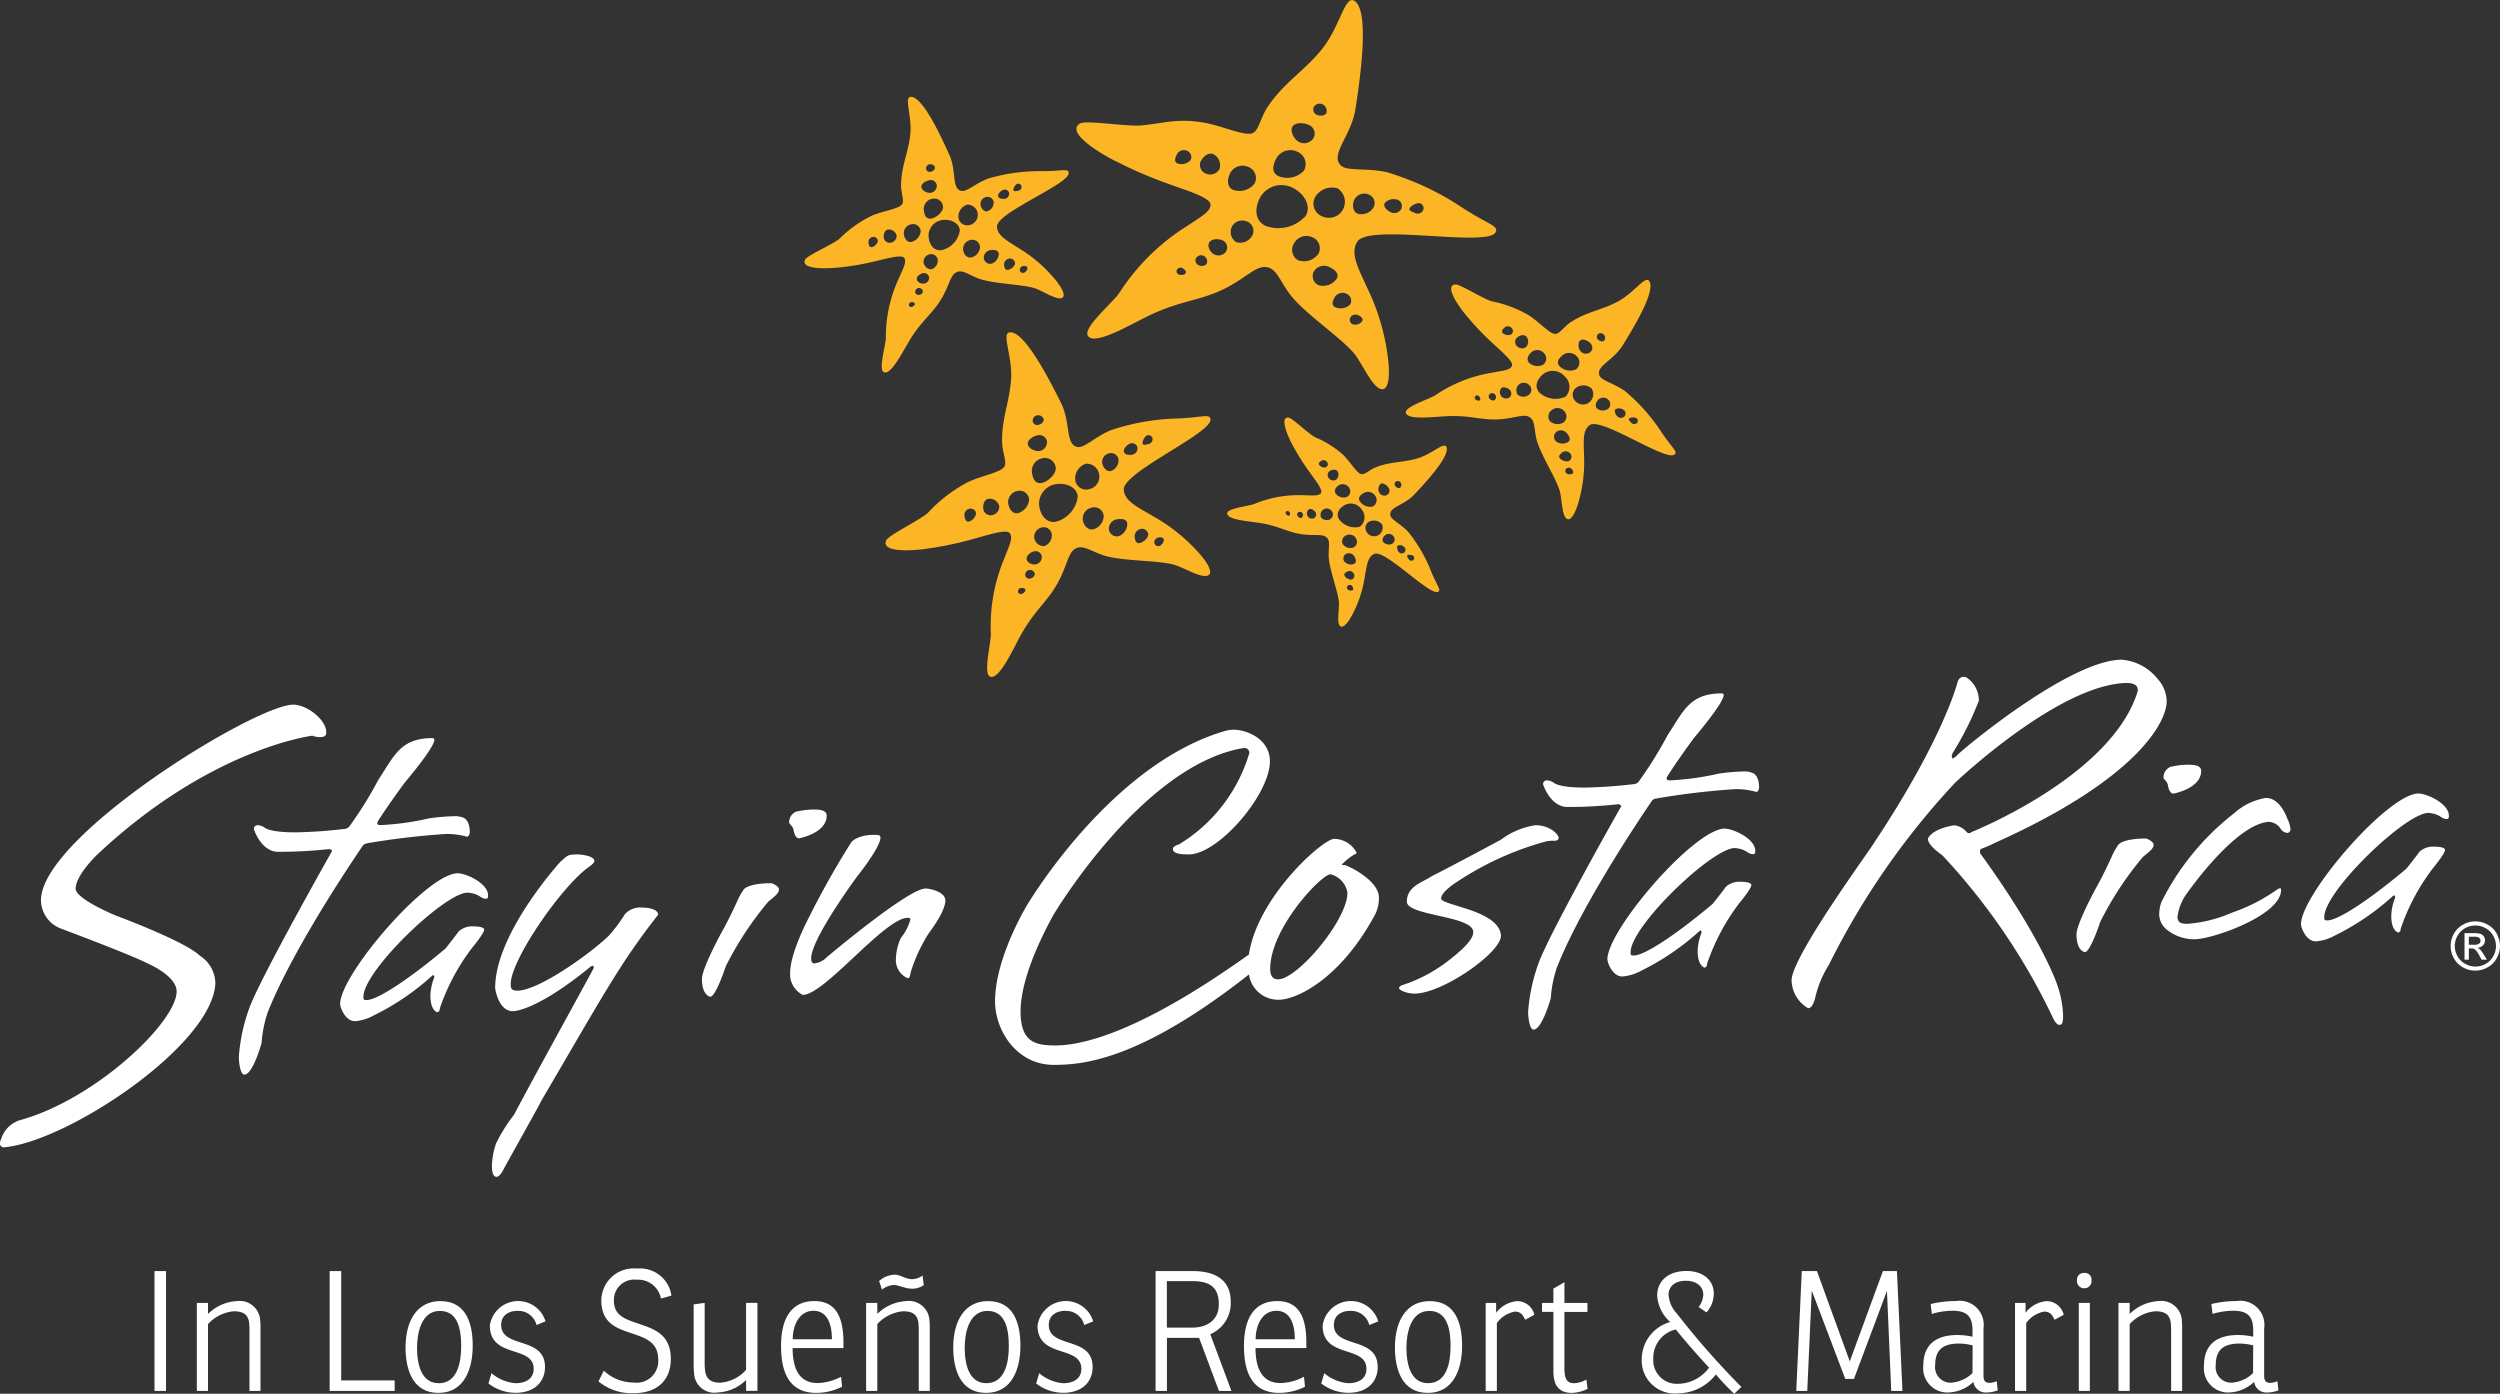 <?xml version="1.0" encoding="utf-8"?><svg id="stay-in-costa-rica-logo-darkmode" xmlns="http://www.w3.org/2000/svg" width="197.952" height="110.355" viewBox="0 0 197.952 110.355">
  <rect x="0" y="0" width="197.952" height="110.355" fill="#333333" stroke="none"/>
  <g id="Grupo_2457" data-name="Grupo 2457">
    <path id="Trazado_5229" data-name="Trazado 5229" d="M236.459,24.019a.874.874,0,0,0,1.119-.338.742.742,0,0,0-.369-1.028c-.412-.191-1.1-.234-1.31.143S236.047,23.828,236.459,24.019Z" transform="translate(-133.563 -12.752)" fill="none"/>
    <path id="Trazado_5230" data-name="Trazado 5230" d="M232.91,29.5a1.809,1.809,0,0,0,2.021-.442,1.069,1.069,0,0,0-.533-1.492,1.271,1.271,0,0,0-1.631.486c-.3.546-.451,1.171.148,1.444Z" transform="translate(-131.674 -15.546)" fill="none"/>
    <path id="Trazado_5231" data-name="Trazado 5231" d="M243.481,53.84c-.169.312-.291.642.048.794a1.069,1.069,0,0,0,1.18-.225.607.607,0,0,0-.3-.846A.721.721,0,0,0,243.481,53.84Z" transform="translate(-137.796 -30.3)" fill="none"/>
    <path id="Trazado_5232" data-name="Trazado 5232" d="M239.939,34.994a1.08,1.08,0,0,0,.542,1.5,1.269,1.269,0,0,0,1.236-2.212,1.551,1.551,0,0,0-1.778.707Z" transform="translate(-135.811 -19.373)" fill="none"/>
    <path id="Trazado_5233" data-name="Trazado 5233" d="M240.044,19.826c.247.117.642.1.763-.13a.575.575,0,0,0-.308-.7.536.536,0,0,0-.681.208A.443.443,0,0,0,240.044,19.826Z" transform="translate(-135.786 -10.736)" fill="none"/>
    <path id="Trazado_5234" data-name="Trazado 5234" d="M230.147,37.047a2.929,2.929,0,0,0,3.17-.807c.46-.833-.191-1.821-1.1-2.246a1.95,1.95,0,0,0-2.494.75c-.46.833-.486,1.878.425,2.3Z" transform="translate(-129.922 -19.153)" fill="none"/>
    <path id="Trazado_5235" data-name="Trazado 5235" d="M220.691,43.972c-.169.308.1.785.434.941a.727.727,0,0,0,.928-.278.607.607,0,0,0-.308-.846c-.338-.156-.885-.126-1.054.186Z" transform="translate(-124.955 -24.752)" fill="none"/>
    <path id="Trazado_5236" data-name="Trazado 5236" d="M219.516,29.631a.856.856,0,0,0,1.093-.33.981.981,0,0,0-.46-1.188c-.4-.182-.794.152-.993.516A.72.72,0,0,0,219.516,29.631Z" transform="translate(-124.065 -15.896)" fill="none"/>
    <path id="Trazado_5237" data-name="Trazado 5237" d="M224.605,32.19a1.519,1.519,0,0,0,1.7-.494.936.936,0,0,0-.473-1.31,1.117,1.117,0,0,0-1.427.429C224.146,31.292,224.085,31.951,224.605,32.19Z" transform="translate(-126.978 -17.155)" fill="none"/>
    <path id="Trazado_5238" data-name="Trazado 5238" d="M257.782,37.908a.483.483,0,0,0,.624-.186.408.408,0,0,0-.2-.572c-.226-.1-.729.16-.846.369s.2.291.425.395Z" transform="translate(-145.735 -21.03)" fill="none"/>
    <path id="Trazado_5239" data-name="Trazado 5239" d="M226.036,40.366a.939.939,0,0,0-1.2.36.956.956,0,0,0,.325,1.266,1.107,1.107,0,0,0,1.271-.529A.78.78,0,0,0,226.036,40.366Z" transform="translate(-127.268 -22.815)" fill="none"/>
    <path id="Trazado_5240" data-name="Trazado 5240" d="M218.944,46.651a.472.472,0,0,0-.607.182.393.393,0,0,0,.2.551.511.511,0,0,0,.651-.117.483.483,0,0,0-.239-.616Z" transform="translate(-123.624 -26.399)" fill="none"/>
    <path id="Trazado_5241" data-name="Trazado 5241" d="M215.286,48.9a.327.327,0,0,0-.421.126.276.276,0,0,0,.139.386c.152.069.473.043.551-.1S215.443,48.968,215.286,48.9Z" transform="translate(-121.666 -27.679)" fill="none"/>
    <path id="Trazado_5242" data-name="Trazado 5242" d="M238.022,44.519a.936.936,0,0,0-.469-1.305,1.117,1.117,0,0,0-1.431.429.968.968,0,0,0,.282,1.388,1.388,1.388,0,0,0,1.613-.512Z" transform="translate(-133.629 -24.418)" fill="none"/>
    <path id="Trazado_5243" data-name="Trazado 5243" d="M253.272,37.42a.624.624,0,0,0,.807-.243.534.534,0,0,0-.265-.742.953.953,0,0,0-1.032.252c-.152.269.2.594.49.729Z" transform="translate(-143.138 -20.607)" fill="none"/>
    <path id="Trazado_5244" data-name="Trazado 5244" d="M247.41,36.962a1.141,1.141,0,0,0,1.271-.486.731.731,0,0,0-.364-1.023.867.867,0,0,0-1.119.338c-.208.373-.2.984.217,1.175Z" transform="translate(-139.921 -20.035)" fill="none"/>
    <path id="Trazado_5245" data-name="Trazado 5245" d="M246.712,58.222a.69.69,0,0,0,.737-.256c.113-.2-.108-.377-.33-.481a.475.475,0,0,0-.6.182.4.4,0,0,0,.2.551Z" transform="translate(-139.583 -32.536)" fill="none"/>
    <path id="Trazado_5246" data-name="Trazado 5246" d="M241.578,49.576c.221-.4-.173-.729-.611-.928a.944.944,0,0,0-1.2.36.789.789,0,0,0,.395,1.1A1.305,1.305,0,0,0,241.578,49.576Z" transform="translate(-135.733 -27.507)" fill="none"/>
    <path id="Trazado_5247" data-name="Trazado 5247" d="M214.735,28.478a.986.986,0,0,0,1.041-.26.527.527,0,0,0-.265-.733.622.622,0,0,0-.8.243c-.148.265-.273.616.017.75Z" transform="translate(-121.51 -15.537)" fill="none"/>
    <path id="Trazado_5248" data-name="Trazado 5248" d="M188.034,100.674c-.295.056-.642.33-.607.611s.425.473.72.421a.585.585,0,0,0,.481-.611.492.492,0,0,0-.594-.416Z" transform="translate(-106.145 -57.017)" fill="none"/>
    <path id="Trazado_5249" data-name="Trazado 5249" d="M245.98,93.778a.928.928,0,0,0,.2-1.323,1.039,1.039,0,0,0-1.323-.429c-.455.226-.785.677-.512,1.141A1.57,1.57,0,0,0,245.98,93.778Z" transform="translate(-138.322 -52.068)" fill="none"/>
    <path id="Trazado_5250" data-name="Trazado 5250" d="M176.478,92.9a.5.5,0,0,0-.412.529c.026.243.1.533.364.486a.793.793,0,0,0,.564-.655.425.425,0,0,0-.512-.36Z" transform="translate(-99.71 -52.613)" fill="none"/>
    <path id="Trazado_5251" data-name="Trazado 5251" d="M187.489,104.1a.381.381,0,0,0-.312.4.32.32,0,0,0,.386.273c.2-.035.395-.191.373-.377a.391.391,0,0,0-.447-.295Z" transform="translate(-106.003 -58.958)" fill="none"/>
    <path id="Trazado_5252" data-name="Trazado 5252" d="M186.06,107.381a.267.267,0,0,0-.221.278.223.223,0,0,0,.269.191c.134-.022.33-.191.317-.321s-.234-.173-.369-.147Z" transform="translate(-105.246 -60.814)" fill="none"/>
    <path id="Trazado_5253" data-name="Trazado 5253" d="M189.424,96.308a.751.751,0,0,0-.62.794.772.772,0,0,0,.8.685.892.892,0,0,0,.59-.937.633.633,0,0,0-.772-.538Z" transform="translate(-106.924 -54.542)" fill="none"/>
    <path id="Trazado_5254" data-name="Trazado 5254" d="M198.426,92.672a.9.9,0,0,0-.742.945c.048.438.373.863.828.781a1.127,1.127,0,0,0,.828-1.084A.754.754,0,0,0,198.426,92.672Z" transform="translate(-111.952 -52.479)" fill="none"/>
    <path id="Trazado_5255" data-name="Trazado 5255" d="M197.362,86.7a1.022,1.022,0,0,0-.208-2.03,1.245,1.245,0,0,0-.841,1.288.866.866,0,0,0,1.054.737Z" transform="translate(-111.175 -47.947)" fill="none"/>
    <path id="Trazado_5256" data-name="Trazado 5256" d="M202.46,95.6a.632.632,0,0,0,.768.538,1.052,1.052,0,0,0,.69-1.006c-.039-.369-.451-.4-.833-.33a.758.758,0,0,0-.62.794Z" transform="translate(-114.66 -53.676)" fill="none"/>
    <path id="Trazado_5257" data-name="Trazado 5257" d="M201.91,84.179a.916.916,0,0,0,.611-.911.589.589,0,0,0-.716-.5.7.7,0,0,0-.581.742C201.26,83.85,201.555,84.244,201.91,84.179Z" transform="translate(-113.958 -46.871)" fill="none"/>
    <path id="Trazado_5258" data-name="Trazado 5258" d="M185.7,90.282a.756.756,0,0,0-.919-.642.9.9,0,0,0-.742.945c.048.438.312.9.768.815a1.221,1.221,0,0,0,.889-1.115Z" transform="translate(-104.228 -50.762)" fill="none"/>
    <path id="Trazado_5259" data-name="Trazado 5259" d="M188.564,80.72a.708.708,0,0,0,.581-.742.6.6,0,0,0-.72-.5c-.36.065-.837.36-.8.7S188.2,80.785,188.564,80.72Z" transform="translate(-106.258 -45.007)" fill="none"/>
    <path id="Trazado_5260" data-name="Trazado 5260" d="M209.072,80.171a.392.392,0,0,0,.325-.416.333.333,0,0,0-.4-.282c-.2.035-.408.442-.386.633s.264.1.464.061Z" transform="translate(-118.14 -45.009)" fill="none"/>
    <path id="Trazado_5261" data-name="Trazado 5261" d="M207.54,97.691c.295-.052.7-.412.672-.7a.485.485,0,0,0-.594-.416.582.582,0,0,0-.481.611c.03.282.1.555.4.5Z" transform="translate(-117.306 -54.693)" fill="none"/>
    <path id="Trazado_5262" data-name="Trazado 5262" d="M179.918,91.078c-.347.065-.451.468-.416.8a.578.578,0,0,0,.7.49.686.686,0,0,0,.568-.724.784.784,0,0,0-.85-.568Z" transform="translate(-101.654 -51.58)" fill="none"/>
    <path id="Trazado_5263" data-name="Trazado 5263" d="M211.133,98.827a.553.553,0,0,0,.364-.512c-.022-.187-.247-.2-.438-.165a.382.382,0,0,0-.312.4.32.32,0,0,0,.386.273Z" transform="translate(-119.352 -55.581)" fill="none"/>
    <path id="Trazado_5264" data-name="Trazado 5264" d="M188.951,76.606c.217-.039.464-.23.442-.438a.459.459,0,0,0-.525-.317.427.427,0,0,0-.351.451A.353.353,0,0,0,188.951,76.606Z" transform="translate(-106.762 -42.958)" fill="none"/>
    <path id="Trazado_5265" data-name="Trazado 5265" d="M189.218,83.659a1.024,1.024,0,0,0-.846,1.08c.056.5.243.976.768.885s1.18-.729,1.123-1.232A.86.86,0,0,0,189.218,83.659Z" transform="translate(-106.678 -47.373)" fill="none"/>
    <path id="Trazado_5266" data-name="Trazado 5266" d="M205.847,81.857a.514.514,0,0,0,.421-.533.428.428,0,0,0-.516-.364c-.26.048-.594.395-.564.642s.4.3.664.252Z" transform="translate(-116.203 -45.849)" fill="none"/>
    <path id="Trazado_5267" data-name="Trazado 5267" d="M236.95,93.453a.212.212,0,0,0-.082.3c.065.108.208.2.316.143a.257.257,0,0,0,.082-.347.249.249,0,0,0-.321-.1Z" transform="translate(-134.127 -52.914)" fill="none"/>
    <path id="Trazado_5268" data-name="Trazado 5268" d="M285.51,83.145a.392.392,0,0,0,.035-.581.464.464,0,0,0-.62-.069c-.182.143-.334.308-.174.486A.7.7,0,0,0,285.51,83.145Z" transform="translate(-161.226 -46.673)" fill="none"/>
    <path id="Trazado_5269" data-name="Trazado 5269" d="M284.861,79.51c.234-.182.082-.477-.13-.707a.61.61,0,0,0-.807-.091.507.507,0,0,0-.043.75.848.848,0,0,0,.976.048Z" transform="translate(-160.688 -44.518)" fill="none"/>
    <path id="Trazado_5270" data-name="Trazado 5270" d="M244.676,89.416a.5.5,0,0,0,.2-.72.6.6,0,0,0-.759-.247c-.264.13-.486.4-.329.668a.809.809,0,0,0,.9.3Z" transform="translate(-138.032 -50.065)" fill="none"/>
    <path id="Trazado_5271" data-name="Trazado 5271" d="M277.1,70.011a.615.615,0,0,0-.126.837.71.71,0,0,0,.889,0,.507.507,0,0,0,.043-.75A.6.6,0,0,0,277.1,70.011Z" transform="translate(-156.792 -39.589)" fill="none"/>
    <path id="Trazado_5272" data-name="Trazado 5272" d="M283.9,75.66a.61.61,0,0,0,.052-.9.715.715,0,0,0-.958-.1.622.622,0,0,0-.182.893A.9.9,0,0,0,283.9,75.66Z" transform="translate(-160.095 -42.207)" fill="none"/>
    <path id="Trazado_5273" data-name="Trazado 5273" d="M285.913,65.752a.688.688,0,0,0,.061-1.023.82.82,0,0,0-1.093-.121c-.317.247-.564.581-.282.9a1.17,1.17,0,0,0,1.314.251Z" transform="translate(-161.108 -36.505)" fill="none"/>
    <path id="Trazado_5274" data-name="Trazado 5274" d="M287.4,70.6a.694.694,0,0,0-.056,1.032.832.832,0,0,0,1.1.126.818.818,0,0,0,.191-1.123,1,1,0,0,0-1.232-.03Z" transform="translate(-162.619 -39.876)" fill="none"/>
    <path id="Trazado_5275" data-name="Trazado 5275" d="M280.778,69.455a1.9,1.9,0,0,0,2.086.325,1.121,1.121,0,0,0-.087-1.613,1.256,1.256,0,0,0-1.67-.187C280.622,68.358,280.345,68.974,280.778,69.455Z" transform="translate(-158.892 -38.37)" fill="none"/>
    <path id="Trazado_5276" data-name="Trazado 5276" d="M289.131,63.035a.476.476,0,0,0,.043-.7c-.2-.217-.6-.421-.815-.247s-.173.65.022.867A.564.564,0,0,0,289.131,63.035Z" transform="translate(-163.224 -35.128)" fill="none"/>
    <path id="Trazado_5277" data-name="Trazado 5277" d="M271.907,71.862a.256.256,0,0,0-.022.377c.1.117.295.191.412.1a.314.314,0,0,0,.013-.429.3.3,0,0,0-.408-.043Z" transform="translate(-153.937 -40.668)" fill="none"/>
    <path id="Trazado_5278" data-name="Trazado 5278" d="M292.341,73.523a.473.473,0,0,0,.044-.7.565.565,0,0,0-.755-.082c-.217.169-.364.538-.169.75A.741.741,0,0,0,292.341,73.523Z" transform="translate(-165.012 -41.137)" fill="none"/>
    <path id="Trazado_5279" data-name="Trazado 5279" d="M273.983,70.8a.5.5,0,0,0,.017.668.47.47,0,0,0,.624.069.393.393,0,0,0,.035-.581c-.165-.178-.495-.3-.672-.156Z" transform="translate(-155.097 -40.064)" fill="none"/>
    <path id="Trazado_5280" data-name="Trazado 5280" d="M269.322,72.261a.179.179,0,0,0-.017.265c.074.082.269.147.351.082s.022-.23-.052-.312A.215.215,0,0,0,269.322,72.261Z" transform="translate(-152.487 -40.906)" fill="none"/>
    <path id="Trazado_5281" data-name="Trazado 5281" d="M279.031,64.942a.983.983,0,0,0,1.136.139.606.606,0,0,0,.052-.9.725.725,0,0,0-.959-.108C278.983,64.291,278.78,64.664,279.031,64.942Z" transform="translate(-157.96 -36.215)" fill="none"/>
    <path id="Trazado_5282" data-name="Trazado 5282" d="M292.115,61.461a.37.37,0,0,0-.009-.49.348.348,0,0,0-.455-.052.29.29,0,0,0-.026.425c.117.13.356.221.486.117Z" transform="translate(-165.111 -34.469)" fill="none"/>
    <path id="Trazado_5283" data-name="Trazado 5283" d="M298.027,76.706a.264.264,0,0,0,.022-.39.594.594,0,0,0-.594,0c-.121.1.044.221.152.343A.32.32,0,0,0,298.027,76.706Z" transform="translate(-168.434 -43.179)" fill="none"/>
    <path id="Trazado_5284" data-name="Trazado 5284" d="M295.58,75.253a.342.342,0,0,0,.03-.507.618.618,0,0,0-.676-.113c-.156.121-.035.4.108.559a.4.4,0,0,0,.542.061Z" transform="translate(-166.989 -42.237)" fill="none"/>
    <path id="Trazado_5285" data-name="Trazado 5285" d="M285.894,85.462a.256.256,0,0,0-.026.377.446.446,0,0,0,.5.035c.121-.091.035-.252-.074-.369a.3.3,0,0,0-.4-.043Z" transform="translate(-161.856 -48.37)" fill="none"/>
    <path id="Trazado_5286" data-name="Trazado 5286" d="M252.724,97.5c-.2.1-.386.373-.265.581a.606.606,0,0,0,.707.169.4.4,0,0,0,.152-.564.463.463,0,0,0-.594-.191Z" transform="translate(-142.954 -55.192)" fill="none"/>
    <path id="Trazado_5287" data-name="Trazado 5287" d="M249.2,90.951a.569.569,0,0,0,.217-.82.682.682,0,0,0-.867-.282c-.3.147-.555.377-.377.681a.967.967,0,0,0,1.023.421Z" transform="translate(-140.516 -50.854)" fill="none"/>
    <path id="Trazado_5288" data-name="Trazado 5288" d="M252.336,89.171a.4.4,0,0,0,.152-.564c-.122-.208-.417-.438-.62-.338a.57.57,0,0,0-.126.707A.469.469,0,0,0,252.336,89.171Z" transform="translate(-142.532 -49.98)" fill="none"/>
    <path id="Trazado_5289" data-name="Trazado 5289" d="M255.59,100.134a.284.284,0,0,0,.108-.408.512.512,0,0,0-.529-.2c-.148.074-.1.321-.009.468a.339.339,0,0,0,.429.139Z" transform="translate(-144.458 -56.355)" fill="none"/>
    <path id="Trazado_5290" data-name="Trazado 5290" d="M238.784,92.953a.413.413,0,0,0-.1.546.391.391,0,0,0,.494.16.321.321,0,0,0,.122-.464c-.1-.173-.351-.325-.52-.239Z" transform="translate(-135.142 -52.635)" fill="none"/>
    <path id="Trazado_5291" data-name="Trazado 5291" d="M241.378,92.881a.51.51,0,0,0-.243.659.593.593,0,0,0,.72.152.418.418,0,0,0,.16-.6A.5.5,0,0,0,241.378,92.881Z" transform="translate(-136.534 -52.581)" fill="none"/>
    <path id="Trazado_5292" data-name="Trazado 5292" d="M241.349,84.577a.281.281,0,0,0,.108-.4.332.332,0,0,0-.425-.134c-.148.074-.308.186-.217.334A.529.529,0,0,0,241.349,84.577Z" transform="translate(-136.367 -47.58)" fill="none"/>
    <path id="Trazado_5293" data-name="Trazado 5293" d="M243.207,85.924c-.121-.2-.39-.174-.594-.074a.384.384,0,0,0-.143.551.45.45,0,0,0,.581.186.519.519,0,0,0,.161-.659Z" transform="translate(-137.284 -48.581)" fill="none"/>
    <path id="Trazado_5294" data-name="Trazado 5294" d="M257.344,101.727a.222.222,0,0,0,.083-.317.481.481,0,0,0-.482-.1c-.117.056,0,.186.065.3a.257.257,0,0,0,.33.108Z" transform="translate(-145.488 -57.367)" fill="none"/>
    <path id="Trazado_5295" data-name="Trazado 5295" d="M246.037,106.793a.208.208,0,0,0-.082.3.359.359,0,0,0,.4.108c.113-.056.069-.2,0-.312a.249.249,0,0,0-.321-.1Z" transform="translate(-139.273 -60.469)" fill="none"/>
    <path id="Trazado_5296" data-name="Trazado 5296" d="M255.059,88.383a.307.307,0,0,0,.074-.4.283.283,0,0,0-.36-.117.239.239,0,0,0-.091.343C254.755,88.335,254.933,88.448,255.059,88.383Z" transform="translate(-144.213 -49.752)" fill="none"/>
    <path id="Trazado_5297" data-name="Trazado 5297" d="M245.371,97.646a.516.516,0,0,0-.295.694.747.747,0,0,0,.867.269.5.5,0,0,0,.191-.72.591.591,0,0,0-.759-.243Z" transform="translate(-138.763 -55.272)" fill="none"/>
    <path id="Trazado_5298" data-name="Trazado 5298" d="M234.815,93.335a.147.147,0,0,0-.056.213c.043.078.2.165.269.126s.056-.182.009-.26a.177.177,0,0,0-.226-.074Z" transform="translate(-132.938 -52.856)" fill="none"/>
    <path id="Trazado_5299" data-name="Trazado 5299" d="M274.987,60.226a.341.341,0,0,0,.03-.5.408.408,0,0,0-.538-.061c-.152.121-.317.3-.178.455A.639.639,0,0,0,274.987,60.226Z" transform="translate(-155.317 -33.75)" fill="none"/>
    <path id="Trazado_5300" data-name="Trazado 5300" d="M190.992,88.393a1.57,1.57,0,0,0-1.292,1.648c.087.763.551,1.461,1.349,1.314a2.353,2.353,0,0,0,1.713-2c-.087-.763-.971-1.11-1.769-.967Z" transform="translate(-107.429 -50.044)" fill="none"/>
    <path id="Trazado_5301" data-name="Trazado 5301" d="M245.5,101.056a.42.42,0,0,0-.16.6.7.7,0,0,0,.785.2c.217-.108.148-.373.013-.594a.5.5,0,0,0-.638-.2Z" transform="translate(-138.909 -57.212)" fill="none"/>
    <path id="Trazado_5302" data-name="Trazado 5302" d="M245.707,104.295c-.169.082-.325.191-.221.364s.416.343.59.26a.326.326,0,0,0,.126-.464.386.386,0,0,0-.49-.16Z" transform="translate(-139.008 -59.05)" fill="none"/>
    <path id="Trazado_5303" data-name="Trazado 5303" d="M277.516,62.152a.63.63,0,0,0,.03-.82c-.191-.212-.507-.113-.72.056a.463.463,0,0,0-.039.685.551.551,0,0,0,.733.082Z" transform="translate(-156.678 -34.67)" fill="none"/>
    <path id="Trazado_5304" data-name="Trazado 5304" d="M250.6,95.351a.83.83,0,0,0-1-.23.576.576,0,0,0-.221.824.679.679,0,0,0,1.219-.594Z" transform="translate(-141.182 -53.832)" fill="none"/>
    <path id="Trazado_5305" data-name="Trazado 5305" d="M77.948,239.36c-1.518,0-1.808,1.86-1.808,2.914,0,1.383.369,2.81,1.717,2.81,1.466,0,1.778-1.609,1.778-2.914C79.635,241.021,79.423,239.36,77.948,239.36Z" transform="translate(-43.121 -135.562)" fill="none"/>
    <path id="Trazado_5306" data-name="Trazado 5306" d="M177.948,239.36c-1.518,0-1.808,1.86-1.808,2.914,0,1.383.369,2.81,1.717,2.81,1.466,0,1.782-1.609,1.782-2.914,0-1.149-.212-2.81-1.687-2.81Z" transform="translate(-99.754 -135.562)" fill="none"/>
    <path id="Trazado_5307" data-name="Trazado 5307" d="M146.388,239.33c-1.162,0-1.648,1.188-1.648,2.255h3.1C147.841,240.08,147.3,239.33,146.388,239.33Z" transform="translate(-81.971 -135.545)" fill="none"/>
    <path id="Trazado_5308" data-name="Trazado 5308" d="M217.176,235.758c0-1.383-.724-1.847-2.125-1.847h-1.99v3.682h2.021c1.175,0,2.1-.607,2.1-1.834Z" transform="translate(-120.663 -132.475)" fill="none"/>
    <path id="Trazado_5309" data-name="Trazado 5309" d="M230.9,239.33c-1.162,0-1.648,1.188-1.648,2.255h3.1C232.351,240.08,231.809,239.33,230.9,239.33Z" transform="translate(-129.832 -135.545)" fill="none"/>
    <path id="Trazado_5310" data-name="Trazado 5310" d="M158.822,44.1a.625.625,0,0,0,.473-.507.335.335,0,0,0-.4-.3.4.4,0,0,0-.347.412C158.561,43.892,158.618,44.13,158.822,44.1Z" transform="translate(-89.79 -24.515)" fill="none"/>
    <path id="Trazado_5311" data-name="Trazado 5311" d="M165.6,42.369a.975.975,0,0,0,.746-.867.6.6,0,0,0-.716-.542.725.725,0,0,0-.624.733C165.034,42.044,165.23,42.421,165.6,42.369Z" transform="translate(-93.449 -23.196)" fill="none"/>
    <path id="Trazado_5312" data-name="Trazado 5312" d="M161.884,42.984a.545.545,0,0,0,.477-.559.625.625,0,0,0-.663-.481c-.282.039-.377.36-.36.629a.466.466,0,0,0,.546.416Z" transform="translate(-91.37 -23.756)" fill="none"/>
    <path id="Trazado_5313" data-name="Trazado 5313" d="M168.962,33.924a.571.571,0,0,0,.49-.577.474.474,0,0,0-.559-.425c-.291.039-.681.265-.663.538S168.672,33.967,168.962,33.924Z" transform="translate(-95.273 -18.646)" fill="none"/>
    <path id="Trazado_5314" data-name="Trazado 5314" d="M404.57,247.024a1.234,1.234,0,0,0,1.227,1.4,2.669,2.669,0,0,0,1.73-.768l.013-2.19a4.575,4.575,0,0,0-1.08-.148c-1.227,0-1.886.46-1.886,1.7Z" transform="translate(-229.121 -138.937)" fill="none"/>
    <path id="Trazado_5315" data-name="Trazado 5315" d="M450.639,169.2a1.684,1.684,0,0,0-.8-.208,1.7,1.7,0,0,0-.8.208,1.478,1.478,0,0,0-.607.6,1.633,1.633,0,0,0-.221.815,1.66,1.66,0,0,0,.217.811,1.532,1.532,0,0,0,.607.6,1.625,1.625,0,0,0,1.622,0,1.492,1.492,0,0,0,.6-.6,1.657,1.657,0,0,0,.217-.811,1.633,1.633,0,0,0-.221-.815,1.488,1.488,0,0,0-.612-.6Zm-.308,2.5-.186-.33a1.781,1.781,0,0,0-.356-.49.438.438,0,0,0-.273-.074h-.2v.893h-.343v-2.1h.725a1.8,1.8,0,0,1,.537.056.537.537,0,0,1,.265.2.552.552,0,0,1,.1.312.543.543,0,0,1-.165.4.649.649,0,0,1-.434.191.592.592,0,0,1,.178.113,2.434,2.434,0,0,1,.308.416l.256.412h-.416Z" transform="translate(-253.836 -95.709)" fill="none"/>
    <path id="Trazado_5316" data-name="Trazado 5316" d="M236.7,159.64c-.716,0-4.775,4.263-4.775,7.485,0,.468.143.833.62.833,1.527,0,5.495-4.679,5.495-6.861A1.8,1.8,0,0,0,236.7,159.64Z" transform="translate(-131.349 -90.413)" fill="none"/>
    <path id="Trazado_5317" data-name="Trazado 5317" d="M258.6,239.36c-1.518,0-1.808,1.86-1.808,2.914,0,1.383.369,2.81,1.717,2.81,1.466,0,1.782-1.609,1.782-2.914,0-1.149-.212-2.81-1.687-2.81Z" transform="translate(-145.429 -135.562)" fill="none"/>
    <path id="Trazado_5318" data-name="Trazado 5318" d="M301.86,245.041a1.861,1.861,0,0,0,2.021,1.99,3.112,3.112,0,0,0,2.4-1.279c-.924-.989-1.808-1.99-2.637-3.023a2.313,2.313,0,0,0-1.783,2.307Z" transform="translate(-170.953 -137.47)" fill="none"/>
    <path id="Trazado_5319" data-name="Trazado 5319" d="M353.32,247.024a1.235,1.235,0,0,0,1.227,1.4,2.67,2.67,0,0,0,1.731-.768l.013-2.19a4.574,4.574,0,0,0-1.08-.148c-1.227,0-1.887.46-1.887,1.7Z" transform="translate(-200.097 -138.937)" fill="none"/>
    <path id="Trazado_5320" data-name="Trazado 5320" d="M451.693,171.352a.277.277,0,0,0-.052-.165.3.3,0,0,0-.143-.108,1.01,1.01,0,0,0-.342-.039h-.386v.633h.412a.656.656,0,0,0,.4-.091.276.276,0,0,0,.108-.234Z" transform="translate(-255.285 -96.87)" fill="none"/>
    <path id="Trazado_5321" data-name="Trazado 5321" d="M169.153,46.437a.6.6,0,0,0-.525.616.624.624,0,0,0,.624.577.714.714,0,0,0,.5-.733.5.5,0,0,0-.6-.455Z" transform="translate(-95.499 -26.301)" fill="none"/>
    <path id="Trazado_5322" data-name="Trazado 5322" d="M167.9,49.9c-.238.035-.525.243-.512.473s.33.39.568.36a.465.465,0,0,0,.4-.477.39.39,0,0,0-.464-.351Z" transform="translate(-94.798 -28.264)" fill="none"/>
    <path id="Trazado_5323" data-name="Trazado 5323" d="M167.364,52.607a.305.305,0,0,0-.264.312.254.254,0,0,0,.3.23c.156-.022.321-.139.312-.291A.316.316,0,0,0,167.364,52.607Z" transform="translate(-94.634 -29.796)" fill="none"/>
    <path id="Trazado_5324" data-name="Trazado 5324" d="M180.153,45.671a.608.608,0,0,0-.525.62.509.509,0,0,0,.6.455.849.849,0,0,0,.586-.785C180.79,45.666,180.461,45.627,180.153,45.671Z" transform="translate(-101.728 -25.861)" fill="none"/>
    <path id="Trazado_5325" data-name="Trazado 5325" d="M176.472,43.815a.719.719,0,0,0-.624.737c.022.351.273.707.642.655a.908.908,0,0,0,.7-.846.6.6,0,0,0-.716-.542Z" transform="translate(-99.587 -24.816)" fill="none"/>
    <path id="Trazado_5326" data-name="Trazado 5326" d="M179.548,37.108a.738.738,0,0,0,.52-.711.472.472,0,0,0-.559-.425.566.566,0,0,0-.49.577c.022.278.238.6.529.564Z" transform="translate(-101.384 -20.373)" fill="none"/>
    <path id="Trazado_5327" data-name="Trazado 5327" d="M182.774,35.359a.4.4,0,0,0,.351-.416.341.341,0,0,0-.4-.308c-.208.03-.486.3-.473.5S182.566,35.389,182.774,35.359Z" transform="translate(-103.213 -19.617)" fill="none"/>
    <path id="Trazado_5328" data-name="Trazado 5328" d="M183.646,48.123c.239-.035.577-.308.56-.538a.39.39,0,0,0-.464-.351.465.465,0,0,0-.4.477C183.356,47.941,183.408,48.157,183.646,48.123Z" transform="translate(-103.83 -26.751)" fill="none"/>
    <path id="Trazado_5329" data-name="Trazado 5329" d="M186.493,49.135a.436.436,0,0,0,.308-.395c-.013-.152-.191-.169-.347-.143a.309.309,0,0,0-.264.312.256.256,0,0,0,.3.23Z" transform="translate(-105.445 -27.521)" fill="none"/>
    <path id="Trazado_5330" data-name="Trazado 5330" d="M175.8,38.993a.819.819,0,0,0-.108-1.631,1,1,0,0,0-.716,1.006.691.691,0,0,0,.82.624Z" transform="translate(-99.095 -21.161)" fill="none"/>
    <path id="Trazado_5331" data-name="Trazado 5331" d="M166.126,55.2a.215.215,0,0,0-.186.217.178.178,0,0,0,.208.16c.108-.013.273-.143.264-.247s-.182-.147-.291-.13Z" transform="translate(-93.977 -31.261)" fill="none"/>
    <path id="Trazado_5332" data-name="Trazado 5332" d="M185.418,34.116a.321.321,0,0,0,.273-.321.264.264,0,0,0-.312-.239c-.161.022-.338.343-.33.494S185.253,34.137,185.418,34.116Z" transform="translate(-104.799 -19.007)" fill="none"/>
    <path id="Trazado_5333" data-name="Trazado 5333" d="M169.369,36.3a.825.825,0,0,0-.711.841c.03.4.165.794.585.733s.971-.551.945-.95a.7.7,0,0,0-.815-.624Z" transform="translate(-95.516 -20.558)" fill="none"/>
    <path id="Trazado_5334" data-name="Trazado 5334" d="M169.407,30.614c.173-.022.382-.169.369-.338s-.238-.291-.412-.269a.341.341,0,0,0-.295.347.29.29,0,0,0,.338.26Z" transform="translate(-95.749 -16.997)" fill="none"/>
    <path id="Trazado_5335" data-name="Trazado 5335" d="M169.536,41.469c.043.611.4,1.188,1.041,1.1a1.9,1.9,0,0,0,1.436-1.548c-.043-.616-.746-.919-1.388-.828a1.257,1.257,0,0,0-1.089,1.284Z" transform="translate(-96.012 -22.756)" fill="none"/>
    <rect id="Rectángulo_1159" data-name="Rectángulo 1159" width="0.911" height="9.489" transform="translate(12.234 100.646)" fill="#fff"/>
    <path id="Trazado_5336" data-name="Trazado 5336" d="M39.106,237.57a3.53,3.53,0,0,0-2.281,1.015v-.872H35.94v6.969h.885v-5.291a3.137,3.137,0,0,1,2.03-1.015c.776,0,1.11.265,1.214.833a5.9,5.9,0,0,1,.039.711v4.762h.872V239.8a6.045,6.045,0,0,0-.039-.859A1.631,1.631,0,0,0,39.106,237.57Z" transform="translate(-20.354 -134.548)" fill="#fff"/>
    <path id="Trazado_5337" data-name="Trazado 5337" d="M61.105,232.09H60.19v9.489h5.148v-.833H61.105Z" transform="translate(-34.088 -131.444)" fill="#fff"/>
    <path id="Trazado_5338" data-name="Trazado 5338" d="M76.8,237.57c-1.925,0-2.758,1.674-2.758,3.669,0,1.661.516,3.6,2.6,3.6s2.719-1.951,2.719-3.734-.529-3.534-2.559-3.534Zm-.13,6.5c-1.349,0-1.717-1.427-1.717-2.81,0-1.058.29-2.914,1.808-2.914s1.687,1.661,1.687,2.81C78.446,242.466,78.13,244.075,76.668,244.075Z" transform="translate(-41.931 -134.548)" fill="#fff"/>
    <path id="Trazado_5339" data-name="Trazado 5339" d="M91.514,238.341a1.468,1.468,0,0,1,1.479,1.119l.711-.291a2.263,2.263,0,0,0-4.406.33c0,2.637,3.469,1.531,3.469,3.43,0,.781-.62,1.136-1.44,1.136a3.341,3.341,0,0,1-1.9-.794l-.239.819a3.58,3.58,0,0,0,2.125.737c1.557,0,2.351-.9,2.351-2.047,0-2.455-3.469-1.44-3.469-3.326,0-.815.659-1.119,1.318-1.119Z" transform="translate(-50.511 -134.542)" fill="#fff"/>
    <path id="Trazado_5340" data-name="Trazado 5340" d="M112.3,232.515a1.834,1.834,0,0,1,1.925,1.492l.828-.239a2.508,2.508,0,0,0-2.715-2.138,2.563,2.563,0,0,0-2.836,2.506c0,1.757,1.123,2.19,2.255,2.572,1.305.434,2.255.737,2.255,2.19a1.716,1.716,0,0,1-1.952,1.756,3.448,3.448,0,0,1-2.359-.937l-.425.846a4.138,4.138,0,0,0,2.758.937c1.965,0,2.971-1.093,2.971-2.706,0-1.965-1.318-2.377-2.559-2.8-1.08-.369-1.951-.633-1.951-1.86a1.617,1.617,0,0,1,1.808-1.622Z" transform="translate(-61.889 -131.184)" fill="#fff"/>
    <path id="Trazado_5341" data-name="Trazado 5341" d="M130.809,243.185a3.008,3.008,0,0,1-2.073,1.028c-.672,0-1.071-.277-1.162-.846a3.9,3.9,0,0,1-.052-.711v-4.762l-.872.117v4.762a5.968,5.968,0,0,0,.052.859,1.6,1.6,0,0,0,1.821,1.357A3.442,3.442,0,0,0,130.8,244v.859h.9V237.89h-.9v5.291Z" transform="translate(-71.726 -134.729)" fill="#fff"/>
    <path id="Trazado_5342" data-name="Trazado 5342" d="M145.234,237.564c-1.544,0-2.624,1.015-2.624,3.56,0,1.978.581,3.708,2.784,3.708a4.5,4.5,0,0,0,2.047-.49l-.078-.789a4.171,4.171,0,0,1-1.861.5c-1.4,0-1.977-1.067-1.977-2.771h4.024v-.46c0-2.1-.672-3.261-2.307-3.261Zm-1.7,3.023c0-1.067.49-2.255,1.648-2.255.911,0,1.453.75,1.453,2.255Z" transform="translate(-80.765 -134.542)" fill="#fff"/>
    <path id="Trazado_5343" data-name="Trazado 5343" d="M161.3,237.57a3.53,3.53,0,0,0-2.281,1.015v-.872h-.885v6.969h.885v-5.291a3.136,3.136,0,0,1,2.029-1.015c.776,0,1.11.265,1.214.833a5.909,5.909,0,0,1,.039.711v4.762h.872V239.8a6.047,6.047,0,0,0-.039-.859A1.631,1.631,0,0,0,161.3,237.57Z" transform="translate(-89.554 -134.548)" fill="#fff"/>
    <path id="Trazado_5344" data-name="Trazado 5344" d="M163.108,233.86a1.688,1.688,0,0,0,.937-.278l-.091-.768a1.463,1.463,0,0,1-.82.29c-.555,0-.911-.356-1.409-.356a1.969,1.969,0,0,0-1.214.5l.226.685a1.652,1.652,0,0,1,.937-.369c.382,0,.872.291,1.44.291Z" transform="translate(-90.902 -131.818)" fill="#fff"/>
    <path id="Trazado_5345" data-name="Trazado 5345" d="M176.8,237.57c-1.925,0-2.758,1.674-2.758,3.669,0,1.661.516,3.6,2.6,3.6s2.719-1.951,2.719-3.734-.529-3.534-2.559-3.534Zm-.134,6.5c-1.344,0-1.717-1.427-1.717-2.81,0-1.058.291-2.914,1.808-2.914s1.687,1.661,1.687,2.81c0,1.305-.317,2.914-1.782,2.914Z" transform="translate(-98.564 -134.548)" fill="#fff"/>
    <path id="Trazado_5346" data-name="Trazado 5346" d="M191.514,238.341a1.468,1.468,0,0,1,1.479,1.119l.711-.291a2.263,2.263,0,0,0-4.406.33c0,2.637,3.469,1.531,3.469,3.43,0,.781-.62,1.136-1.44,1.136a3.341,3.341,0,0,1-1.9-.794l-.238.819a3.58,3.58,0,0,0,2.125.737c1.557,0,2.346-.9,2.346-2.047,0-2.455-3.469-1.44-3.469-3.326,0-.815.659-1.119,1.318-1.119Z" transform="translate(-107.145 -134.542)" fill="#fff"/>
    <path id="Trazado_5347" data-name="Trazado 5347" d="M216.94,234.505c0-1.7-1.214-2.416-3.005-2.416H210.99v9.489h.9v-4.2h2.546l1.57,4.2h.989l-1.674-4.489A2.674,2.674,0,0,0,216.94,234.505Zm-3.036,2.06h-2.021v-3.682h1.99c1.4,0,2.125.464,2.125,1.848,0,1.227-.924,1.834-2.1,1.834Z" transform="translate(-119.49 -131.444)" fill="#fff"/>
    <path id="Trazado_5348" data-name="Trazado 5348" d="M229.754,237.564c-1.544,0-2.624,1.015-2.624,3.56,0,1.978.581,3.708,2.784,3.708a4.5,4.5,0,0,0,2.047-.49l-.078-.789a4.171,4.171,0,0,1-1.861.5c-1.4,0-1.978-1.067-1.978-2.771h4.024v-.46c0-2.1-.672-3.261-2.307-3.261Zm-1.7,3.023c0-1.067.49-2.255,1.648-2.255.911,0,1.453.75,1.453,2.255Z" transform="translate(-128.631 -134.542)" fill="#fff"/>
    <path id="Trazado_5349" data-name="Trazado 5349" d="M243.564,238.341a1.468,1.468,0,0,1,1.479,1.119l.711-.291a2.263,2.263,0,0,0-4.406.33c0,2.637,3.469,1.531,3.469,3.43,0,.781-.62,1.136-1.44,1.136a3.34,3.34,0,0,1-1.9-.794l-.239.819a3.58,3.58,0,0,0,2.125.737c1.557,0,2.346-.9,2.346-2.047,0-2.455-3.469-1.44-3.469-3.326,0-.815.659-1.119,1.318-1.119Z" transform="translate(-136.622 -134.542)" fill="#fff"/>
    <path id="Trazado_5350" data-name="Trazado 5350" d="M257.448,237.57c-1.925,0-2.758,1.674-2.758,3.669,0,1.661.516,3.6,2.6,3.6s2.719-1.951,2.719-3.734-.529-3.534-2.559-3.534Zm-.13,6.5c-1.349,0-1.717-1.427-1.717-2.81,0-1.058.291-2.914,1.808-2.914s1.687,1.661,1.687,2.81c0,1.305-.317,2.914-1.782,2.914Z" transform="translate(-144.239 -134.548)" fill="#fff"/>
    <path id="Trazado_5351" data-name="Trazado 5351" d="M273.775,237.57a2.338,2.338,0,0,0-1.687.924v-.781h-.828v6.969h.885v-5.369a2.259,2.259,0,0,1,1.414-.911c.486,0,.646.265.833.646l.724-.394a1.412,1.412,0,0,0-1.331-1.084Z" transform="translate(-153.623 -134.548)" fill="#fff"/>
    <path id="Trazado_5352" data-name="Trazado 5352" d="M284.084,242.123c-.711,0-.755-.594-.755-1.344v-4.3h1.821v-.711h-1.821V234.13l-.872.5v1.136h-.9v.711h.9v4.684c0,1.071.382,1.73,1.466,1.73a3.083,3.083,0,0,0,1.24-.317l-.091-.737a2.3,2.3,0,0,1-.989.291Z" transform="translate(-159.457 -132.6)" fill="#fff"/>
    <path id="Trazado_5353" data-name="Trazado 5353" d="M301.861,233.984c0-.62.438-1.132,1.388-1.132.75,0,1.37.382,1.37,1.119a1.782,1.782,0,0,1-.368.963l.62.421a2.232,2.232,0,0,0,.581-1.479c0-1.136-.937-1.8-2.164-1.8-1.487,0-2.32.833-2.32,1.952A3.072,3.072,0,0,0,302,236.117a3.076,3.076,0,0,0-2.255,2.945,2.612,2.612,0,0,0,2.849,2.706,3.848,3.848,0,0,0,3.023-1.5,18.467,18.467,0,0,0,1.453,1.531l.568-.542a63.254,63.254,0,0,1-5.117-5.82,2.352,2.352,0,0,1-.646-1.453Zm.82,7.021a1.865,1.865,0,0,1-2.021-1.991,2.308,2.308,0,0,1,1.782-2.307c.833,1.028,1.717,2.029,2.637,3.023a3.111,3.111,0,0,1-2.4,1.279Z" transform="translate(-169.752 -131.439)" fill="#fff"/>
    <path id="Trazado_5354" data-name="Trazado 5354" d="M334.831,232.09l-2.624,7.151-2.6-7.151h-1.2l-.438,9.489h.872l.356-7.945,2.654,6.995h.685l2.615-6.969.338,7.919h.889l-.438-9.489Z" transform="translate(-185.74 -131.444)" fill="#fff"/>
    <path id="Trazado_5355" data-name="Trazado 5355" d="M356.416,244.039c-.343,0-.49-.16-.49-.581v-3.734a1.908,1.908,0,0,0-2.19-2.164,8.342,8.342,0,0,0-1.991.238l.091.781a5.934,5.934,0,0,1,1.622-.252c1.2,0,1.6.49,1.6,1.557v.5a5.563,5.563,0,0,0-1.214-.134c-1.609,0-2.68.711-2.68,2.4a1.918,1.918,0,0,0,1.965,2.151,3.012,3.012,0,0,0,2-.841.98.98,0,0,0,1.054.841,2.6,2.6,0,0,0,.872-.169l-.078-.724a1.682,1.682,0,0,1-.568.13Zm-1.357-.781a2.672,2.672,0,0,1-1.73.768,1.233,1.233,0,0,1-1.227-1.4c0-1.24.659-1.7,1.887-1.7a4.368,4.368,0,0,1,1.08.147l-.013,2.19Z" transform="translate(-198.873 -134.542)" fill="#fff"/>
    <path id="Trazado_5356" data-name="Trazado 5356" d="M370.43,237.57a2.338,2.338,0,0,0-1.687.924v-.781h-.833v6.969h.885v-5.369a2.258,2.258,0,0,1,1.414-.911c.49,0,.646.265.833.646l.724-.394a1.411,1.411,0,0,0-1.331-1.084Z" transform="translate(-208.359 -134.548)" fill="#fff"/>
    <path id="Trazado_5357" data-name="Trazado 5357" d="M379.788,232.43a.539.539,0,0,0-.568.581.575.575,0,0,0,.568.633.56.56,0,0,0,.581-.62A.523.523,0,0,0,379.788,232.43Z" transform="translate(-214.764 -131.637)" fill="#fff"/>
    <rect id="Rectángulo_1160" data-name="Rectángulo 1160" width="0.872" height="6.969" transform="translate(164.603 103.165)" fill="#fff"/>
    <path id="Trazado_5358" data-name="Trazado 5358" d="M389.966,237.57a3.531,3.531,0,0,0-2.281,1.015v-.872H386.8v6.969h.885v-5.291a3.137,3.137,0,0,1,2.03-1.015c.776,0,1.11.265,1.214.833a5.858,5.858,0,0,1,.039.711v4.762h.872V239.8a6.019,6.019,0,0,0-.039-.859A1.633,1.633,0,0,0,389.966,237.57Z" transform="translate(-219.057 -134.548)" fill="#fff"/>
    <path id="Trazado_5359" data-name="Trazado 5359" d="M407.662,244.039c-.343,0-.486-.16-.486-.581v-3.734a1.909,1.909,0,0,0-2.19-2.164,8.341,8.341,0,0,0-1.99.238l.091.781a5.934,5.934,0,0,1,1.622-.252c1.2,0,1.6.49,1.6,1.557v.5a5.563,5.563,0,0,0-1.214-.134c-1.609,0-2.68.711-2.68,2.4a1.918,1.918,0,0,0,1.965,2.151,3.02,3.02,0,0,0,2-.841.98.98,0,0,0,1.054.841,2.594,2.594,0,0,0,.872-.169l-.078-.724a1.683,1.683,0,0,1-.568.13Zm-1.362-.781a2.672,2.672,0,0,1-1.73.768,1.233,1.233,0,0,1-1.227-1.4c0-1.24.659-1.7,1.886-1.7a4.369,4.369,0,0,1,1.08.147l-.013,2.19Z" transform="translate(-227.898 -134.542)" fill="#fff"/>
    <path id="Trazado_5360" data-name="Trazado 5360" d="M53.736,143.111a60.218,60.218,0,0,1,6.275-.742,5.8,5.8,0,0,1,1.665.217c.13,0,.221-.217.221-.351,0-.967-.481-1.141-.481-1.141a1.715,1.715,0,0,0-.789-.13,16.182,16.182,0,0,0-1.973.173,21.2,21.2,0,0,1-3.821.529c-.217,0-.26-.043-.26-.221.659-1.093,2.151-3.114,2.151-3.114,1.973-2.368,2.368-3.157,2.368-3.422a.127.127,0,0,0-.13-.13c-2.541,0-3.027,1.362-4.3,3.291A31,31,0,0,1,52.34,141.8a.618.618,0,0,1-.438.178,37.882,37.882,0,0,1-3.816.264c-2.147,0-2.455-.395-2.455-.395a1.2,1.2,0,0,0-.525-.174.3.3,0,0,0-.308.308s.525,1.713,1.843,1.8a35.61,35.61,0,0,0,4.124-.217s.221.043.221.174a3.45,3.45,0,0,0-.178.308c-.919,1.622-5.482,9.784-6.319,11.978a14.209,14.209,0,0,0-.88,3.994c0,.308.087,1.405.442,1.405.616,0,1.271-2.151,1.357-2.5a9.771,9.771,0,0,1,.481-2.411c2.108-5.347,7.5-13.162,7.5-13.162a.435.435,0,0,1,.351-.221Z" transform="translate(-24.698 -76.335)" fill="#fff"/>
    <path id="Trazado_5361" data-name="Trazado 5361" d="M71.408,159.45c-2.455.043-9.3,8.027-9.3,10.352,0,.264.395,1.362,1.184,1.362a3.577,3.577,0,0,0,1.448-.442,19.82,19.82,0,0,0,4.606-3.114s.087-.087.13-.087.087.043.087.173a4.108,4.108,0,0,0-.308,1.448c0,.481.087,1.1.525,1.314,0,0,.221,0,.221-.308a16.72,16.72,0,0,1,2.546-4.779c1.006-1.227.967-1.448.967-1.448,0-.217-.529-.264-.833-.264a1.6,1.6,0,0,0-1.184.395c-.351.481-1.049,1.362-1.049,1.362-3.248,2.719-5.486,4.076-6.232,4.076-.265,0-.265-.043-.265-.26,0-2.064,6.449-8.244,8.248-8.244,1.01.087.967.481,1.492.481.13-.043.13-.134.13-.265,0-.963-1.752-1.752-2.411-1.752Z" transform="translate(-35.175 -90.306)" fill="#fff"/>
    <path id="Trazado_5362" data-name="Trazado 5362" d="M90.128,178.955a5.9,5.9,0,0,0-.308,1.665c0,.221,0,.919.351.919.13,0,.26-.087.438-.351.438-.833,2.893-5.178,3.114-5.659,5.135-8.773,6.275-10.924,9.254-14.74,0-.434-.746-.568-1.227-.568a1.65,1.65,0,0,0-1.405.525,12.063,12.063,0,0,1-1.275,1.709c-1.665,1.579-5.616,4.345-7.238,4.345-.525,0-.525-.265-.525-.525,0-1.93,4.076-7.81,6.227-9.3.3-.217.395-.351.395-.438,0-.438-1.141-.525-1.318-.525-.833,0-.789.087-1.362.572,0,0-5.174,5.655-5.174,10,0,.087.265,1.843,1.405,1.843,0,0,1.8.043,6.184-3.556a.438.438,0,0,1,.13-.043c.043,0,.087.043.087.178-.525,1.01-4.87,8.864-6.314,11.622a12.9,12.9,0,0,0-1.448,2.325Z" transform="translate(-50.868 -88.358)" fill="#fff"/>
    <path id="Trazado_5363" data-name="Trazado 5363" d="M133.7,161.27c-1.487,0-2.1.3-2.238.525a5.631,5.631,0,0,0-.525.963s-.616,1.362-1.141,2.281c0,0-1.622,2.94-1.622,3.816,0,1.318.659,1.405.659,1.405.438,0,1.227-2.411,1.227-2.411a26.11,26.11,0,0,1,3.378-5.13c.659-.529.833-.7.833-.967s-.568-.481-.568-.481Z" transform="translate(-72.593 -91.337)" fill="#fff"/>
    <path id="Trazado_5364" data-name="Trazado 5364" d="M144.855,150.1s2.194-.395,2.194-1.8c0-.481-.7-.481-1.049-.481a6.069,6.069,0,0,0-1.4.178.914.914,0,0,0-.525.833c0,.134.308.308.351.611,0,0,.091.659.442.659Z" transform="translate(-81.592 -83.719)" fill="#fff"/>
    <path id="Trazado_5365" data-name="Trazado 5365" d="M154.983,156.7c-1.362,0-7.767,5.4-7.767,5.4a1.73,1.73,0,0,1-1.011.525c-.217,0-.265-.173-.265-.395,0-1.579,3.643-6.492,3.643-6.492,1.578-2.017,1.843-2.806,1.843-3.07,0-.178-.087-.221-.525-.221-1.271,0-1.756.525-1.8.611a66.722,66.722,0,0,0-3.292,5.833s-1.535,2.854-1.535,4.475a1.82,1.82,0,0,0,1.006,1.752c1.713,0,6.492-6.1,8.292-6.1.087,0,.221,0,.221.13a3.865,3.865,0,0,1-.746,1.448,4.142,4.142,0,0,0-.395,1.622,1.556,1.556,0,0,0,.924,1.579c.221,0,.221-.395.221-.395a12.748,12.748,0,0,1,1.449-3.157c1.141-1.535,1.318-2.281,1.318-2.589,0-.789-1.448-.967-1.579-.967Z" transform="translate(-81.71 -86.342)" fill="#fff"/>
    <path id="Trazado_5366" data-name="Trazado 5366" d="M15.82,148.535c-1.236-1.175-6.722-3.2-6.722-3.2-2.836-1.232-3.109-1.873-3.109-2.086,0-1.123,1.782-2.78,1.782-2.78,8.964-8.387,16.965-9.346,16.965-9.346a1.638,1.638,0,0,0,.642.108c.364,0,.455-.16.455-.377,0-1.015-1.553-2.19-2.606-2.19-3.018,0-19.983,10.417-19.983,15.495a2.43,2.43,0,0,0,1.6,2.242s5.577,2.086,6.9,2.78c0,0,2.242.958,2.242,2.19,0,2.4-6.31,8.444-12.255,10.152a2.247,2.247,0,0,0-1.644,1.553.751.751,0,0,0-.091.317.3.3,0,0,0,.321.321c4.987-.425,16.51-8.066,16.735-12.984a2.617,2.617,0,0,0-1.236-2.19Z" transform="translate(0 -72.869)" fill="#fff"/>
    <path id="Trazado_5367" data-name="Trazado 5367" d="M259.921,155.242a24.218,24.218,0,0,1,7.194-3.287,2.739,2.739,0,0,1,.659-.043s.308,0,.308-.221c0-.3-.7-1.01-1.839-1.01a6.074,6.074,0,0,0-2.723,1.141s-3.99,2.151-5.482,2.893c-.7.481-1.973.789-1.973,2.017,0,1.141,5.26,1.1,5.26,2.411,0,.264-.13.876-2.108,2.368a11.84,11.84,0,0,1-3.552,1.843s-.217.087-.217.221c0,.173.616.438,1.227.438,2.19,0,6.8-3.2,6.843-4.567-.087-2.06-4.822-2.411-4.736-2.979,0-.486,1.141-1.232,1.141-1.232Z" transform="translate(-144.67 -85.339)" fill="#fff"/>
    <path id="Trazado_5368" data-name="Trazado 5368" d="M296.821,132.928a1.706,1.706,0,0,0-.789-.134,15.8,15.8,0,0,0-1.973.178,21.35,21.35,0,0,1-3.816.525c-.221,0-.264-.043-.264-.217.659-1.1,2.147-3.118,2.147-3.118,1.978-2.368,2.368-3.157,2.368-3.422a.127.127,0,0,0-.13-.13c-2.546,0-3.027,1.357-4.3,3.292a32.072,32.072,0,0,1-2.324,3.73.629.629,0,0,1-.442.173,37.865,37.865,0,0,1-3.812.264c-2.151,0-2.459-.395-2.459-.395a1.211,1.211,0,0,0-.525-.178.3.3,0,0,0-.308.308s.529,1.713,1.843,1.8a34.736,34.736,0,0,0,4.124-.221s.221.048.221.173a3.485,3.485,0,0,0-.178.308c-.924,1.622-5.482,9.784-6.318,11.978a14.264,14.264,0,0,0-.876,3.99c0,.3.087,1.4.438,1.4.612,0,1.271-2.151,1.358-2.5a9.423,9.423,0,0,1,.481-2.415c2.108-5.351,7.5-13.162,7.5-13.162a.443.443,0,0,1,.351-.217,59.211,59.211,0,0,1,6.275-.746,5.819,5.819,0,0,1,1.669.221c.13,0,.217-.221.217-.351,0-.963-.486-1.141-.486-1.141Z" transform="translate(-158.012 -71.708)" fill="#fff"/>
    <path id="Trazado_5369" data-name="Trazado 5369" d="M302.782,151.29c-2.459.043-9.3,8.027-9.3,10.356,0,.26.4,1.357,1.184,1.357a3.586,3.586,0,0,0,1.448-.434,19.822,19.822,0,0,0,4.606-3.114s.087-.091.13-.091.087.043.087.178a4.1,4.1,0,0,0-.308,1.444c0,.486.087,1.1.525,1.318,0,0,.221,0,.221-.308a16.812,16.812,0,0,1,2.541-4.783c1.01-1.227.967-1.444.967-1.444,0-.221-.525-.264-.833-.264a1.6,1.6,0,0,0-1.184.395c-.351.486-1.054,1.362-1.054,1.362-3.248,2.719-5.481,4.081-6.228,4.081-.264,0-.264-.043-.264-.26,0-2.064,6.449-8.248,8.249-8.248,1.006.091.963.486,1.487.486.135-.043.135-.134.135-.265,0-.967-1.752-1.756-2.411-1.756Z" transform="translate(-166.207 -85.685)" fill="#fff"/>
    <path id="Trazado_5370" data-name="Trazado 5370" d="M328.35,148.011a.151.151,0,0,0,.087.043c.13,0,.394-.13.568-.919a8.247,8.247,0,0,1,1.054-2.5,60.5,60.5,0,0,1,10-14.432s8.292-7.9,13.686-7.9c.525.048.785.178.785.616-2.017,6.752-13.158,11.184-13.158,11.184a.325.325,0,0,1-.217.091c-.091,0-.13-.043-.221-.13a1.39,1.39,0,0,0-.967-.486s-1.665.221-2.06,1.054c0,.173.086.572,1.141,1.314a50.608,50.608,0,0,1,8.73,12.811s.26.616.525.616c.217,0,.308-.13.308-.746a8.269,8.269,0,0,0-.525-2.589s-1.271-3.686-6.054-10.265c0-.217,0-.308.13-.351a8.84,8.84,0,0,0,1.006-.438c11.449-5.13,13.643-9.653,13.643-11.232a2.67,2.67,0,0,0-.7-1.752,4.041,4.041,0,0,0-2.853-1.539c-4.033,0-12.373,6.887-13.071,7.593a.779.779,0,0,1-.308.217c-.043,0-.087-.087-.087-.134a.89.89,0,0,1,.087-.308,23.9,23.9,0,0,0,2.06-4.124,2.181,2.181,0,0,0-.919-1.8.485.485,0,0,0-.308-.087c-.308,0-.438.351-.438.351s-1.054,4.389-6.583,12.719c-.308.568-6.579,9.081-6.579,10.967a2.633,2.633,0,0,0,1.227,2.151Z" transform="translate(-185.253 -68.225)" fill="#fff"/>
    <path id="Trazado_5371" data-name="Trazado 5371" d="M385.237,153.591c0-.265-.573-.482-.573-.482-1.492,0-2.1.308-2.238.529a5.635,5.635,0,0,0-.525.963s-.616,1.362-1.141,2.286c0,0-1.622,2.94-1.622,3.816,0,1.318.659,1.405.659,1.405.438,0,1.227-2.411,1.227-2.411a26.1,26.1,0,0,1,3.378-5.135c.659-.525.837-.7.837-.963Z" transform="translate(-214.719 -86.715)" fill="#fff"/>
    <path id="Trazado_5372" data-name="Trazado 5372" d="M395.02,140.655c0,.13.308.308.351.611,0,0,.087.659.438.659,0,0,2.194-.395,2.194-1.8,0-.486-.7-.486-1.054-.486a6.068,6.068,0,0,0-1.405.178.914.914,0,0,0-.525.833Z" transform="translate(-223.713 -79.087)" fill="#fff"/>
    <path id="Trazado_5373" data-name="Trazado 5373" d="M402.7,145.69a4.941,4.941,0,0,0-2.546,1.227,20.359,20.359,0,0,0-5.746,7.021,2.862,2.862,0,0,0-.174.924,1.563,1.563,0,0,0,.568,1.232,3.435,3.435,0,0,0,2.238.789c1.405,0,6.843-1.887,6.843-3.9,0-.134-.043-.134-.087-.134a.52.52,0,0,0-.217.091,14,14,0,0,1-3.6,1.843,10.836,10.836,0,0,1-3.508.88c-.659,0-.7-.221-.7-.221a.514.514,0,0,1-.087-.351,3.938,3.938,0,0,1,.746-1.843s3.773-5.438,6.449-5.659a1.161,1.161,0,0,1,1.006.611.755.755,0,0,0,.486.265c.087,0,.173-.043.26-.221a2.119,2.119,0,0,0-.26-.919s-.529-1.626-1.67-1.626Z" transform="translate(-223.265 -82.513)" fill="#fff"/>
    <path id="Trazado_5374" data-name="Trazado 5374" d="M429.428,144.88c-2.455.043-9.3,8.027-9.3,10.356,0,.26.395,1.357,1.18,1.357a3.725,3.725,0,0,0,1.452-.438,19.86,19.86,0,0,0,4.6-3.114s.091-.087.134-.087.091.043.091.178a4.106,4.106,0,0,0-.308,1.448c0,.481.087,1.1.525,1.314,0,0,.221,0,.221-.308a16.724,16.724,0,0,1,2.546-4.779c1.006-1.227.963-1.448.963-1.448,0-.221-.525-.265-.833-.265a1.6,1.6,0,0,0-1.184.395c-.351.486-1.054,1.362-1.054,1.362-3.244,2.719-5.481,4.081-6.227,4.081-.264,0-.264-.043-.264-.264,0-2.06,6.448-8.248,8.244-8.248,1.006.087.967.486,1.492.486.13-.043.13-.134.13-.265,0-.967-1.752-1.756-2.411-1.756Z" transform="translate(-237.933 -82.054)" fill="#fff"/>
    <path id="Trazado_5375" data-name="Trazado 5375" d="M209.338,143.96c-.1,0-.191,0-.191-.052s.1-.1.1-.1a4.3,4.3,0,0,1,.863-.677c.143-.052.191-.1.191-.156a2.046,2.046,0,0,0-1.769-1.093c-.889,0-6.071,4.575-6.757,9.159-8.422,6.015-13.032,7.2-15.317,7.2-1.535,0-2.762-.221-2.762-2.676,0-1.448.525-3.86,2.585-7.633,0,0,7.064-11.93,15.092-13.244a.391.391,0,0,1,.438.395,12.663,12.663,0,0,1-5.568,7.238s-.486.13-.486.351c0,.395.611.442,1.271.442,2.324,0,6.41-4.74,6.41-7.372,0-1.8-1.891-2.5-2.853-2.5a2.319,2.319,0,0,0-.659.087c-9.168,2.632-15.751,13.86-15.751,13.86s-2.5,4.124-2.5,7.546c0,2.325,1.709,5.044,4.653,5.044,2.285,0,6.787-.343,15.452-7.16a2.329,2.329,0,0,0,2.407,2c1.245,0,4.727-1.509,7.5-6.6a2.781,2.781,0,0,0,.382-1.5C212.061,145.105,209.433,143.913,209.338,143.96Zm-5.256,9.046c-.477,0-.62-.36-.62-.833,0-3.222,4.059-7.485,4.775-7.485a1.808,1.808,0,0,1,1.34,1.457C209.577,148.327,205.613,153.007,204.082,153.007Z" transform="translate(-102.886 -75.462)" fill="#fff"/>
    <path id="Trazado_5376" data-name="Trazado 5376" d="M199.761,12.829a33.581,33.581,0,0,0,4.05,1.739c1.782.642,3.448,1.136,3.335,1.722-.1.516-.573.772-1.934,1.665a17.211,17.211,0,0,0-5.291,5.256c-.572.811-2.9,2.762-2.485,3.391.516.781,3.135-.768,4.749-1.557,2.632-1.288,4.22-1.2,6.227-2.255,1.722-.9,2.389-1.813,3.257-1.613.8.178,1.071,1.349,1.995,2.42,1.232,1.418,3.6,3.01,4.779,4.311.685.759,1.57,2.992,2.337,2.919.525-.052.538-1.258.455-2.116A17.475,17.475,0,0,0,219.6,22.9c-.8-1.735-1.4-2.836-.833-3.751.9-1.466,10.282.455,10.946-.737.308-.551-.642-.624-2.88-2.125a22.346,22.346,0,0,0-5.776-2.658c-1.683-.347-3.131-.03-3.617-.542-.828-.876.863-2.35,1.184-4.449.325-2.129,1.214-7.988-.156-8.6-.681-.3-1.119,2.1-2.42,3.764-1.44,1.839-3.122,2.732-4.428,4.753-.525.815-.664,1.843-1.18,2.012-.668.212-2.337-.581-3.773-.837-2.09-.373-3.088.017-4.953.208-1.171.117-4.419-.434-4.9-.152-1.136.668,1.383,2.285,2.945,3.049Zm5.421,8.816c-.078.143-.4.169-.551.1a.276.276,0,0,1-.139-.386.327.327,0,0,1,.421-.126C205.069,21.3,205.259,21.507,205.181,21.646Zm1.674-.768A.51.51,0,0,1,206.2,21a.4.4,0,0,1-.2-.551.472.472,0,0,1,.607-.182.485.485,0,0,1,.239.616Zm3.6-2.22a1.1,1.1,0,0,1-1.271.529.958.958,0,0,1-.325-1.266.935.935,0,0,1,1.2-.36A.789.789,0,0,1,210.455,18.658Zm3.617,1.96a.965.965,0,0,1-.282-1.388,1.115,1.115,0,0,1,1.431-.429.934.934,0,0,1,.468,1.305,1.4,1.4,0,0,1-1.613.512Zm1.652,1.986a.789.789,0,0,1-.395-1.1.935.935,0,0,1,1.2-.36c.438.2.833.525.611.928A1.305,1.305,0,0,1,215.724,22.6Zm7.194-6.115c.117-.208.616-.473.846-.369a.408.408,0,0,1,.2.572.485.485,0,0,1-.624.186c-.23-.1-.542-.182-.425-.395Zm-1.978-.4a.945.945,0,0,1,1.032-.252.526.526,0,0,1,.264.742.633.633,0,0,1-.807.243c-.295-.134-.642-.46-.49-.729Zm-2.372-.33a.879.879,0,0,1,1.119-.338.729.729,0,0,1,.364,1.023,1.141,1.141,0,0,1-1.271.486c-.412-.191-.425-.8-.217-1.175Zm.26,9.2c.221.1.442.278.329.481a.688.688,0,0,1-.737.256.389.389,0,0,1-.2-.551.471.471,0,0,1,.6-.182Zm-.62-.846a1.071,1.071,0,0,1-1.18.226c-.338-.156-.221-.486-.048-.794a.723.723,0,0,1,.924-.278A.6.6,0,0,1,218.209,24.113Zm-1.01-9.194a1.269,1.269,0,0,1-1.236,2.212,1.079,1.079,0,0,1-.542-1.5,1.551,1.551,0,0,1,1.778-.707Zm-1.869-6.444a.536.536,0,0,1,.681-.208.572.572,0,0,1,.308.7c-.126.226-.516.243-.763.13A.449.449,0,0,1,215.329,8.475Zm-1.7,1.574c.208-.373.9-.33,1.31-.143a.742.742,0,0,1,.369,1.028.879.879,0,0,1-1.119.338c-.412-.191-.768-.846-.559-1.223Zm-1.245,2.459a1.272,1.272,0,0,1,1.631-.486,1.065,1.065,0,0,1,.533,1.492,1.811,1.811,0,0,1-2.021.442c-.594-.278-.447-.9-.147-1.444ZM211.1,15.6a1.947,1.947,0,0,1,2.493-.75c.911.421,1.566,1.409,1.1,2.246a2.927,2.927,0,0,1-3.17.807c-.911-.421-.889-1.466-.425-2.3Zm-2.368-1.934a1.113,1.113,0,0,1,1.427-.429.939.939,0,0,1,.473,1.31,1.517,1.517,0,0,1-1.7.494c-.525-.239-.464-.9-.2-1.375Zm-.334,6.223a.722.722,0,0,1-.928.278c-.338-.156-.6-.633-.434-.941s.716-.343,1.054-.186a.611.611,0,0,1,.308.846Zm-2-7.147c.2-.364.594-.7.993-.516a.986.986,0,0,1,.46,1.188.852.852,0,0,1-1.093.33A.722.722,0,0,1,206.391,12.742ZM204.5,12.2a.622.622,0,0,1,.8-.243.526.526,0,0,1,.265.733.97.97,0,0,1-1.041.26c-.291-.134-.169-.486-.017-.75Z" transform="translate(-111.297 -0.01)" fill="#fcb525"/>
    <path id="Trazado_5377" data-name="Trazado 5377" d="M171.483,60.687c-.585.117.243,1.9.156,3.6-.1,1.878-.789,3.248-.711,5.182.03.781.416,1.522.156,1.869-.338.451-1.808.7-2.871,1.2a11.673,11.673,0,0,0-3.166,2.433c-.715.62-3.114,1.765-3.3,2.177-.438.963,1.969.863,3.352.642a27.289,27.289,0,0,0,3.474-.733c1.47-.4,2.8-.854,3-.416.173.386-.017.772-.5,1.995a13.747,13.747,0,0,0-1.041,5.915c0,.8-.624,3.166-.061,3.383.7.278,1.709-1.956,2.4-3.227,1.136-2.069,2.22-2.749,3.057-4.376.715-1.392.733-2.3,1.4-2.576.611-.251,1.327.39,2.437.668,1.47.364,3.768.308,5.148.62.8.182,2.42,1.24,2.888.837.321-.278-.23-1.075-.681-1.6a14.051,14.051,0,0,0-3.773-3.062c-1.331-.772-2.238-1.219-2.29-2.082-.091-1.383,6.982-4.467,6.865-5.568-.052-.5-.715-.113-2.88-.061a18.02,18.02,0,0,0-5.035.928c-1.275.551-2.077,1.431-2.632,1.318-.95-.191-.52-1.947-1.284-3.478-.776-1.553-2.91-5.824-4.094-5.59ZM168.3,75.661c-.256.048-.334-.243-.364-.486a.5.5,0,0,1,.412-.529.425.425,0,0,1,.512.36.793.793,0,0,1-.564.655Zm1.83-.512a.585.585,0,0,1-.7-.49c-.035-.334.065-.737.416-.8a.781.781,0,0,1,.85.568.685.685,0,0,1-.568.724Zm13.158,1.778c.2-.035.416-.022.438.165a.562.562,0,0,1-.364.512.316.316,0,0,1-.386-.273.381.381,0,0,1,.312-.4Zm-1.392-.681a.487.487,0,0,1,.594.416c.03.282-.377.642-.672.7s-.369-.217-.4-.5a.582.582,0,0,1,.481-.611Zm.542-7.42a.33.33,0,0,1,.4.282.4.4,0,0,1-.325.416c-.2.039-.438.13-.464-.061s.187-.6.386-.633Zm-1.31.642a.426.426,0,0,1,.516.364.511.511,0,0,1-.421.533c-.256.048-.633,0-.664-.252s.308-.6.564-.642Zm-5.959,1.908c.056.5-.607,1.136-1.123,1.232s-.711-.386-.767-.885a1.03,1.03,0,0,1,.846-1.08A.861.861,0,0,1,175.165,71.376Zm-1.474-4.124a.458.458,0,0,1,.525.317c.022.208-.225.4-.442.438a.353.353,0,0,1-.434-.3A.43.43,0,0,1,173.69,67.252Zm.061,1.574a.6.6,0,0,1,.72.5.7.7,0,0,1-.581.742c-.36.065-.9-.2-.937-.542S173.391,68.892,173.751,68.826ZM171.4,74.182a.9.9,0,0,1,.742-.945.756.756,0,0,1,.919.642,1.216,1.216,0,0,1-.889,1.115c-.455.082-.72-.377-.768-.815Zm1.05,7.212a.22.22,0,0,1-.269-.191.264.264,0,0,1,.221-.278c.134-.026.356.022.369.147s-.182.3-.317.321Zm.689-1.223a.316.316,0,0,1-.386-.273.384.384,0,0,1,.312-.4.394.394,0,0,1,.447.295c.022.186-.178.343-.373.377Zm.447-1.123c-.295.052-.694-.134-.72-.421s.317-.555.607-.611a.492.492,0,0,1,.594.416.582.582,0,0,1-.481.611Zm.676-1.444a.772.772,0,0,1-.8-.685.759.759,0,0,1,.62-.794.638.638,0,0,1,.772.538.889.889,0,0,1-.59.937Zm6.574-1.791a1.052,1.052,0,0,1-.69,1.006.632.632,0,0,1-.768-.538.752.752,0,0,1,.62-.794c.382-.069.794-.039.833.33Zm-1.41-5.56a.589.589,0,0,1,.716.5.916.916,0,0,1-.611.911c-.356.065-.651-.334-.685-.672A.7.7,0,0,1,179.428,70.253Zm-.46,4.939a1.123,1.123,0,0,1-.828,1.084c-.455.082-.781-.343-.828-.781a.894.894,0,0,1,.742-.945A.754.754,0,0,1,178.968,75.193Zm-1.409-4.115a1.022,1.022,0,0,1,.208,2.03.869.869,0,0,1-1.054-.737,1.245,1.245,0,0,1,.841-1.288Zm-.642,2.593a2.36,2.36,0,0,1-1.713,2c-.8.147-1.262-.551-1.349-1.314a1.564,1.564,0,0,1,1.292-1.648c.8-.143,1.683.2,1.769.967Z" transform="translate(-91.575 -34.363)" fill="#fcb525"/>
    <path id="Trazado_5378" data-name="Trazado 5378" d="M260.58,51.472c-.846.108.243,1.709.976,2.559a21.317,21.317,0,0,0,1.965,2.06c.9.833,1.761,1.548,1.548,1.869-.191.282-.538.312-1.574.5a11.1,11.1,0,0,0-4.476,1.782c-.542.338-2.424.906-2.333,1.383.108.594,2.056.338,3.218.278,1.9-.1,2.81.356,4.276.239,1.249-.1,1.882-.473,2.346-.134.43.312.291,1.071.568,1.943.373,1.158,1.379,2.7,1.748,3.773.213.625.173,2.177.646,2.329.325.1.637-.612.806-1.141a11.289,11.289,0,0,0,.5-3.864c-.034-1.236-.113-2.043.455-2.442.906-.646,5.993,2.88,6.7,2.337.321-.247-.226-.533-1.171-1.995a14.571,14.571,0,0,0-2.758-3.049c-.915-.633-1.856-.811-2.012-1.236-.269-.733,1.11-1.18,1.83-2.346.737-1.184,2.749-4.441,2.086-5.152-.325-.351-1.2.967-2.389,1.622-1.323.729-2.55.833-3.838,1.7-.516.351-.859.928-1.21.9-.451-.039-1.245-.937-2.03-1.453a9.466,9.466,0,0,0-3-1.136c-.724-.226-2.52-1.379-2.875-1.331Zm1.96,9.172c-.083.065-.278,0-.352-.082a.179.179,0,0,1,.017-.265.21.21,0,0,1,.282.035C262.562,60.414,262.627,60.583,262.54,60.644Zm1.188-.03c-.117.1-.308.022-.412-.1a.256.256,0,0,1,.022-.377.314.314,0,0,1,.408.043.318.318,0,0,1-.013.429Zm1.162-.2a.475.475,0,0,1-.624-.069.5.5,0,0,1-.017-.668c.178-.139.512-.022.672.156a.389.389,0,0,1-.034.581Zm9.493,1.665a.573.573,0,0,1,.594,0,.264.264,0,0,1-.022.39.316.316,0,0,1-.421-.048C274.427,62.3,274.258,62.179,274.384,62.083Zm-1.075-.742a.609.609,0,0,1,.677.113.346.346,0,0,1-.03.507.405.405,0,0,1-.542-.061c-.139-.156-.265-.434-.108-.559Zm-1.4-5.946a.343.343,0,0,1,.455.052.37.37,0,0,1,.009.49c-.13.1-.369.017-.486-.117a.29.29,0,0,1,.026-.425Zm.074,5.148a.569.569,0,0,1,.754.082.473.473,0,0,1-.043.7.742.742,0,0,1-.88-.035C271.617,61.077,271.764,60.713,271.981,60.544Zm-5.551-.334a.716.716,0,0,1-.889,0,.62.62,0,0,1,.126-.837.605.605,0,0,1,.807.091A.506.506,0,0,1,266.43,60.21Zm1.834,1.188a.724.724,0,0,1,.958.1.61.61,0,0,1-.052.9.9.9,0,0,1-1.089-.108A.621.621,0,0,1,268.265,61.4Zm.338,1.743a.606.606,0,0,1,.807.091c.208.23.364.525.13.707a.841.841,0,0,1-.976-.048.507.507,0,0,1,.043-.75Zm.464,1.631a.469.469,0,0,1,.62.069.393.393,0,0,1-.035.581c-.182.143-.6.017-.759-.165S268.885,64.915,269.067,64.772Zm.815,1.678a.446.446,0,0,1-.5-.035.253.253,0,0,1,.026-.377.3.3,0,0,1,.4.043C269.917,66.2,270,66.359,269.882,66.45Zm1.31-5.625a.823.823,0,0,1-1.1-.126.7.7,0,0,1,.056-1.032,1,1,0,0,1,1.232.03.823.823,0,0,1-.191,1.123ZM270.5,55.9c.217-.169.62.03.815.247a.476.476,0,0,1-.043.7.564.564,0,0,1-.75-.082C270.329,56.554,270.281,56.073,270.5,55.9Zm-1.366,1.145a.825.825,0,0,1,1.093.121.688.688,0,0,1-.061,1.023,1.17,1.17,0,0,1-1.314-.252c-.282-.317-.039-.646.282-.9Zm.117,1.691a1.121,1.121,0,0,1,.087,1.613,1.886,1.886,0,0,1-2.086-.325c-.434-.481-.156-1.093.329-1.474A1.256,1.256,0,0,1,269.254,58.74Zm-2.585-1.934a.72.72,0,0,1,.959.108.607.607,0,0,1-.052.9.976.976,0,0,1-1.136-.139C266.188,57.4,266.391,57.022,266.669,56.806Zm-1.153-1.141c.213-.169.529-.265.72-.056a.629.629,0,0,1-.03.82.551.551,0,0,1-.733-.082.463.463,0,0,1,.039-.685Zm-.984-.8a.4.4,0,0,1,.538.061.341.341,0,0,1-.03.5.632.632,0,0,1-.685-.108C264.214,55.162,264.375,54.989,264.531,54.863Z" transform="translate(-145.368 -28.947)" fill="#fcb525"/>
    <path id="Trazado_5379" data-name="Trazado 5379" d="M149.59,31.207a22,22,0,0,0,2.81-.477c1.193-.278,2.268-.594,2.416-.239.126.317-.039.62-.464,1.583a11.029,11.029,0,0,0-1.023,4.71c-.026.642-.6,2.515-.156,2.71.555.243,1.431-1.514,2.03-2.511.976-1.626,1.865-2.134,2.589-3.413.616-1.093.659-1.826,1.2-2.021.5-.182,1.054.356,1.934.611,1.166.338,3.014.369,4.107.659.638.169,1.9,1.071,2.294.763.265-.213-.152-.872-.494-1.31A11.36,11.36,0,0,0,163.9,29.7c-1.041-.659-1.756-1.045-1.769-1.739-.03-1.11,5.737-3.361,5.681-4.246-.03-.408-.572-.113-2.307-.143a14.6,14.6,0,0,0-4.068.585c-1.036.4-1.709,1.084-2.151.976-.754-.182-.356-1.579-.919-2.828-.572-1.271-2.147-4.762-3.105-4.61-.477.074.13,1.535.009,2.888-.134,1.5-.737,2.58-.737,4.133,0,.629.286,1.236.065,1.5-.286.351-1.47.507-2.337.867a9.387,9.387,0,0,0-2.615,1.852c-.59.473-2.55,1.318-2.71,1.639-.382.759,1.553.755,2.667.62Zm14.606-.113c.156-.022.338,0,.347.143a.442.442,0,0,1-.308.395.254.254,0,0,1-.3-.23.305.305,0,0,1,.264-.312Zm-1.1-.594a.4.4,0,0,1,.464.351c.013.23-.321.507-.56.538s-.29-.186-.308-.412A.465.465,0,0,1,163.1,30.5Zm.668-5.933a.264.264,0,0,1,.312.239.315.315,0,0,1-.273.321c-.161.022-.36.091-.369-.065S163.6,24.589,163.767,24.567Zm-1.071.473a.341.341,0,0,1,.4.308.408.408,0,0,1-.351.416c-.208.03-.507-.022-.525-.225S162.487,25.07,162.7,25.04Zm-7.333,9.289a.174.174,0,0,1-.208-.16.211.211,0,0,1,.186-.217c.108-.017.282.026.291.13s-.156.23-.265.247Zm.594-.958a.254.254,0,0,1-.3-.23.3.3,0,0,1,.264-.312.316.316,0,0,1,.347.252C156.277,33.232,156.117,33.349,155.956,33.371Zm.395-.889c-.238.035-.551-.13-.568-.36s.269-.434.512-.473a.4.4,0,0,1,.464.351.465.465,0,0,1-.4.477Zm.59-1.136a.621.621,0,0,1-.624-.577.6.6,0,0,1,.525-.616.509.509,0,0,1,.6.455.714.714,0,0,1-.5.733Zm5.33-1.227a.843.843,0,0,1-.585.785.507.507,0,0,1-.6-.455.608.608,0,0,1,.525-.62C161.919,29.784,162.249,29.823,162.27,30.118Zm-.958-4.5a.477.477,0,0,1,.559.425.733.733,0,0,1-.52.711c-.291.043-.507-.286-.529-.564a.566.566,0,0,1,.49-.577Zm-.525,3.946a.9.9,0,0,1-.7.846c-.369.052-.62-.3-.642-.655a.725.725,0,0,1,.624-.737.607.607,0,0,1,.716.542Zm-1-3.344a.821.821,0,0,1,.824.785.829.829,0,0,1-.716.846.694.694,0,0,1-.82-.624,1,1,0,0,1,.716-1.006Zm-.6,2.06a1.889,1.889,0,0,1-1.435,1.548c-.642.091-1-.481-1.041-1.1a1.257,1.257,0,0,1,1.089-1.284c.642-.091,1.344.217,1.388.828Zm-1.327-1.9c.026.4-.52.889-.945.95s-.555-.33-.585-.733a.825.825,0,0,1,.711-.841.69.69,0,0,1,.815.624Zm-1.054-3.357c.173-.022.4.1.412.269s-.2.317-.369.338a.288.288,0,0,1-.338-.26A.341.341,0,0,1,156.806,23.028Zm0,1.262a.479.479,0,0,1,.559.425.564.564,0,0,1-.49.577c-.291.043-.711-.191-.733-.464S156.516,24.329,156.806,24.29Zm-1.431,3.487a.607.607,0,0,1,.716.542.98.98,0,0,1-.746.867c-.369.052-.568-.325-.594-.677A.722.722,0,0,1,155.375,27.777Zm-1.856.425a.625.625,0,0,1,.664.481.542.542,0,0,1-.477.559.466.466,0,0,1-.546-.416c-.017-.269.078-.59.36-.629Zm-1.223.585a.337.337,0,0,1,.4.3c.013.2-.265.477-.473.507s-.26-.2-.273-.4A.4.4,0,0,1,152.3,28.787Z" transform="translate(-83.187 -10.022)" fill="#fcb525"/>
    <path id="Trazado_5380" data-name="Trazado 5380" d="M233.05,92.778c.247.139.62-.39.846-.789a9.282,9.282,0,0,0,1.045-3.053c.178-1.006.247-1.674.772-1.9.841-.373,4.384,3.331,5.039,3.005.3-.147-.1-.468-.62-1.808A11.867,11.867,0,0,0,238.4,85.3c-.633-.668-1.366-.963-1.422-1.336-.1-.638,1.093-.772,1.874-1.6s2.966-3.144,2.55-3.829c-.2-.338-1.132.585-2.208.919-1.193.373-2.2.252-3.4.742-.477.2-.85.607-1.132.525-.36-.108-.85-.967-1.405-1.514A7.785,7.785,0,0,0,231.02,77.8c-.551-.3-1.813-1.535-2.112-1.557-.7-.052-.087,1.427.364,2.238a18.37,18.37,0,0,0,1.253,2c.59.824,1.171,1.548.941,1.769-.2.2-.486.165-1.357.143a9.174,9.174,0,0,0-3.925.7c-.5.182-2.116.334-2.125.733-.013.5,1.609.616,2.563.759,1.548.234,2.22.755,3.426.906,1.032.126,1.6-.069,1.926.282.295.321.056.915.139,1.67.113,1,.668,2.42.789,3.348.069.542-.221,1.8.139,1.995Zm4.4-11.483a.283.283,0,0,1,.36.117.3.3,0,0,1-.074.4c-.126.061-.3-.052-.377-.173A.24.24,0,0,1,237.452,81.295ZM228.982,84c-.078.039-.226-.043-.269-.126a.147.147,0,0,1,.056-.213.179.179,0,0,1,.226.074c.043.078.069.225-.009.26Zm.967.174c-.108.056-.251-.035-.317-.143a.212.212,0,0,1,.082-.3.25.25,0,0,1,.321.1.263.263,0,0,1-.082.347Zm4.024,5.75a.374.374,0,0,1-.4-.108.214.214,0,0,1,.082-.3.252.252,0,0,1,.321.1c.069.113.108.256,0,.312Zm-.013-.872c-.169.082-.49-.087-.59-.26s.052-.282.221-.364a.38.38,0,0,1,.49.16.323.323,0,0,1-.126.464Zm.152-1.223a.7.7,0,0,1-.785-.2.421.421,0,0,1,.161-.6.5.5,0,0,1,.637.2c.135.225.208.486-.013.594Zm-.039-1.305a.744.744,0,0,1-.867-.269.515.515,0,0,1,.295-.694.594.594,0,0,1,.759.243.505.505,0,0,1-.191.72Zm1.9-.941a.682.682,0,0,1-.872-.282.571.571,0,0,1,.221-.824.831.831,0,0,1,1,.23.681.681,0,0,1-.347.876Zm2.381,1.553c.117-.056.417-.022.481.1a.222.222,0,0,1-.082.317.257.257,0,0,1-.33-.108c-.069-.113-.182-.247-.065-.3Zm-.746-.776a.5.5,0,0,1,.529.2.287.287,0,0,1-.108.408.34.34,0,0,1-.429-.139c-.087-.152-.143-.4.008-.468Zm-.347-.676a.4.4,0,0,1-.152.564.619.619,0,0,1-.707-.169c-.121-.208.056-.481.265-.581a.463.463,0,0,1,.594.191Zm-1.028-4.2c.2-.1.5.13.62.338a.4.4,0,0,1-.152.564.464.464,0,0,1-.594-.2A.57.57,0,0,1,236.229,81.477Zm-1.3.7a.682.682,0,0,1,.867.282.572.572,0,0,1-.217.82.974.974,0,0,1-1.023-.421c-.178-.3.078-.529.377-.681Zm-3.591-2.2c-.087-.147.074-.265.217-.334a.332.332,0,0,1,.425.134.282.282,0,0,1-.108.4A.508.508,0,0,1,231.341,79.976Zm-.412,4.228a.39.39,0,0,1-.494-.16.414.414,0,0,1,.1-.546c.165-.087.416.069.52.239a.321.321,0,0,1-.121.464Zm1.284.087a.594.594,0,0,1-.72-.152.515.515,0,0,1,.243-.659.5.5,0,0,1,.637.208A.421.421,0,0,1,232.213,84.291ZM232.078,81a.388.388,0,0,1,.143-.551c.2-.1.473-.126.594.074a.513.513,0,0,1-.161.659.455.455,0,0,1-.581-.186Zm.56,1.236c-.156-.265.069-.538.33-.668a.6.6,0,0,1,.759.247.5.5,0,0,1-.2.72.809.809,0,0,1-.9-.3Zm.273,2.047c-.273-.464.056-.915.512-1.141a1.038,1.038,0,0,1,1.323.429.927.927,0,0,1-.2,1.323A1.57,1.57,0,0,1,232.911,84.283Z" transform="translate(-126.892 -43.18)" fill="#fcb525"/>
    <path id="Trazado_5381" data-name="Trazado 5381" d="M451.181,171.655a.594.594,0,0,0-.178-.113.649.649,0,0,0,.434-.191.563.563,0,0,0,.069-.711.518.518,0,0,0-.264-.2,1.8,1.8,0,0,0-.538-.056h-.724v2.1h.343v-.893h.2a.437.437,0,0,1,.274.074,1.618,1.618,0,0,1,.355.49l.187.33h.417l-.256-.412a2.459,2.459,0,0,0-.308-.416Zm-.447-.356h-.412v-.633h.386a1.027,1.027,0,0,1,.343.039.332.332,0,0,1,.143.108.275.275,0,0,1,.052.165.288.288,0,0,1-.109.234.647.647,0,0,1-.4.091Z" transform="translate(-254.838 -96.496)" fill="#fff"/>
    <path id="Trazado_5382" data-name="Trazado 5382" d="M451.1,169.211a1.8,1.8,0,0,0-.733-.72,1.961,1.961,0,0,0-1.921,0,1.8,1.8,0,0,0-.733.72,1.951,1.951,0,0,0-.009,1.947,1.82,1.82,0,0,0,.724.724,1.972,1.972,0,0,0,1.943,0,1.818,1.818,0,0,0,.724-.724,1.964,1.964,0,0,0,.26-.967,2.012,2.012,0,0,0-.26-.98ZM450.824,171a1.52,1.52,0,0,1-.6.6,1.625,1.625,0,0,1-1.622,0,1.5,1.5,0,0,1-.607-.6,1.657,1.657,0,0,1-.217-.811,1.633,1.633,0,0,1,.221-.815,1.533,1.533,0,0,1,.607-.6,1.692,1.692,0,0,1,.8-.208,1.673,1.673,0,0,1,.8.208,1.513,1.513,0,0,1,.612.6,1.635,1.635,0,0,1,.221.815,1.657,1.657,0,0,1-.217.811Z" transform="translate(-253.405 -95.284)" fill="#fff"/>
  </g>
</svg>
